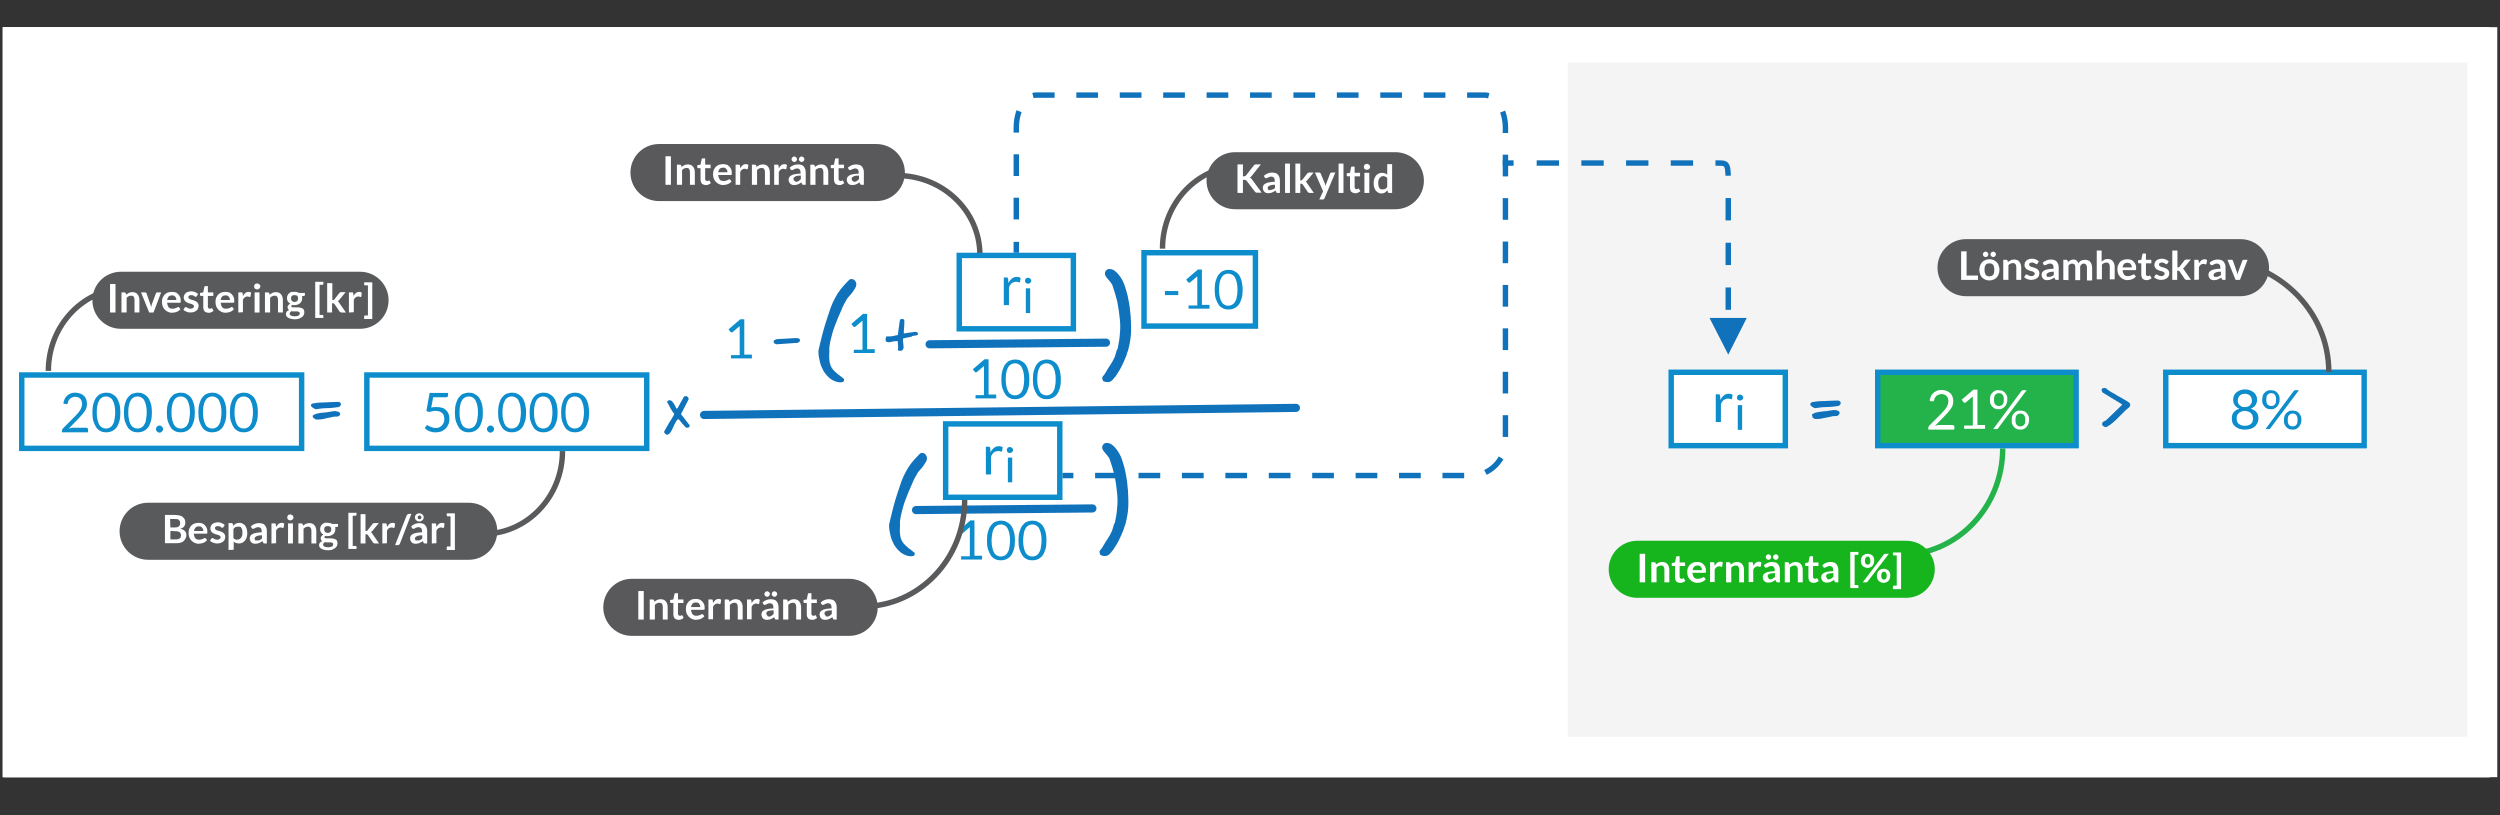 <?xml version="1.0" encoding="utf-8"?>
<!-- Generator: Adobe Illustrator 19.2.1, SVG Export Plug-In . SVG Version: 6.00 Build 0)  -->
<svg version="1.1" id="Lager_1" xmlns="http://www.w3.org/2000/svg" xmlns:xlink="http://www.w3.org/1999/xlink" x="0px" y="0px"
	 viewBox="0 0 920 300" style="enable-background:new 0 0 920 300;" xml:space="preserve">
<rect x="0" y="0" width="920" height="300" fill="#333333" stroke="none"/>
<style type="text/css">
	.st0{fill:#FFFFFF;}
	.st1{clip-path:url(#SVGID_4_);}
	.st2{fill:#F4F4F4;}
	.st3{clip-path:url(#SVGID_6_);}
	.st4{fill:#1072BA;}
	.st5{fill:none;stroke:#595A5C;stroke-width:2;stroke-miterlimit:10;}
	.st6{fill:#595A5C;}
	.st7{fill:none;}
	.st8{fill:none;stroke:#24B34B;stroke-width:2;stroke-miterlimit:10;}
	.st9{fill:#16B51E;}
	.st10{fill:none;stroke:#1072BA;stroke-width:3;stroke-linecap:round;stroke-miterlimit:10;}
	.st11{fill:#59595C;}
	.st12{fill:#FFFFFF;stroke:#0D8DCC;stroke-width:2;stroke-miterlimit:10;}
	.st13{fill:#0D8DCC;}
	.st14{fill:#24B34B;stroke:#0D8DCC;stroke-width:2;stroke-miterlimit:10;}
	.st15{fill:none;stroke:#1072BA;stroke-width:2;stroke-miterlimit:10;}
	.st16{fill:none;stroke:#1072BA;stroke-width:2;stroke-miterlimit:10;stroke-dasharray:7.989,7.989;}
	.st17{fill:none;stroke:#1072BA;stroke-width:2;stroke-miterlimit:10;stroke-dasharray:8.223,8.223;}
</style>
<g>
	<g>
		<g>
			<rect id="SVGID_1_" x="1" y="10" class="st0" width="918" height="276"/>
		</g>
		<g>
			<defs>
				<rect id="SVGID_2_" x="1" y="10" width="918" height="276"/>
			</defs>
			<clipPath id="SVGID_4_">
				<use xlink:href="#SVGID_2_"  style="overflow:visible;"/>
			</clipPath>
			<g class="st1">
				<rect x="1.4" y="10.2" class="st0" width="915" height="279.4"/>
				<rect x="1" y="10" class="st0" width="915" height="280"/>
			</g>
		</g>
	</g>
	<g>
		<g>
			<rect id="SVGID_3_" x="577" y="23" class="st2" width="331" height="248"/>
		</g>
		<g>
			<defs>
				<rect id="SVGID_5_" x="577" y="23" width="331" height="248"/>
			</defs>
			<clipPath id="SVGID_6_">
				<use xlink:href="#SVGID_5_"  style="overflow:visible;"/>
			</clipPath>
			<g class="st3">
				<rect x="577.3" y="23.7" class="st2" width="329.8" height="250.4"/>
				<rect x="577" y="24" class="st2" width="330" height="250"/>
			</g>
		</g>
	</g>
	<g>
		<path class="st4" d="M114.4,149.3c0-0.4,0.2-0.6,0.4-0.7c0.2-0.1,0.5-0.2,0.8-0.2c0.4-0.1,0.9-0.1,1.4-0.2c0.5,0,1-0.1,1.7-0.1
			s1.4,0,2.4-0.1c0.9,0,2.1-0.1,3.4-0.1h0.1c0.1,0,0.2,0,0.3,0.1c0.1,0.1,0.2,0.1,0.3,0.2c0.1,0.1,0.2,0.2,0.2,0.3
			c0.1,0.1,0.1,0.2,0.1,0.2c0,0.2-0.2,0.5-0.3,0.7c-0.2,0.2-0.4,0.3-0.6,0.4c-1.4,0.2-2.9,0.4-4.2,0.4c-1.4,0-2.8,0.2-4.2,0.4
			c-0.1,0-0.3-0.1-0.5-0.2c-0.2-0.1-0.4-0.2-0.5-0.3c-0.2-0.1-0.3-0.2-0.4-0.4C114.5,149.6,114.4,149.4,114.4,149.3z M115.1,152.9
			c0.5-0.3,1-0.6,1.6-0.7c0.6-0.1,1.1-0.3,1.8-0.3c0.6-0.1,1.2-0.1,1.9-0.2c0.6-0.1,1.2-0.2,1.8-0.3c0.4-0.1,0.8-0.1,1-0.1
			s0.5,0,0.8,0.1c0.2,0,0.5,0.1,0.8,0.3s0.4,0.4,0.4,0.7c0,0.1-0.1,0.2-0.2,0.4s-0.2,0.3-0.3,0.3c0,0-0.1,0.1-0.3,0.1
			c-0.2,0.1-0.3,0.1-0.4,0.1c-0.6,0-1.2,0-1.9,0.2c-0.6,0.1-1.3,0.3-1.9,0.4c-0.6,0.2-1.3,0.3-1.9,0.4c-0.6,0.1-1.3,0.1-1.9,0.1
			c-0.3-0.1-0.6-0.2-0.9-0.5C115.1,153.6,115,153.3,115.1,152.9z"/>
	</g>
	<g>
		<path class="st4" d="M773.6,155.8c0-0.1,0.1-0.3,0.2-0.4c0.1-0.1,0.2-0.2,0.4-0.3c0.1-0.1,0.3-0.2,0.4-0.2
			c0.1-0.1,0.3-0.1,0.4-0.2l5.7-5.5c0.1-0.1,0.2-0.2,0.2-0.3v-0.1l-7.2-4.4c0,0-0.1-0.1-0.1-0.2c-0.1-0.1-0.1-0.2-0.1-0.3
			s-0.1-0.2-0.1-0.4c0-0.1-0.1-0.2,0-0.2c0-0.1,0.1-0.2,0.2-0.3c0.1-0.1,0.3-0.1,0.5-0.2c0.2,0,0.3-0.1,0.5,0s0.3,0,0.3,0
			c0.7,0.6,1.3,1.1,2.1,1.5s1.5,0.9,2.2,1.3c0.7,0.4,1.5,0.8,2.3,1.3c0.8,0.4,1.5,0.9,2.2,1.4c0.1,0.2,0.2,0.3,0.2,0.5s0,0.2,0,0.4
			c-0.1,0.4-0.3,0.7-0.6,0.9s-0.6,0.5-0.9,0.7c-0.6,0.6-1.1,1.1-1.6,1.6s-1,1-1.5,1.5s-1,1-1.6,1.5s-1.2,1-1.9,1.4
			c0,0-0.2,0.1-0.4,0.2c-0.2,0.1-0.3,0.1-0.4,0.2c-0.2,0-0.3,0-0.5-0.1s-0.3-0.2-0.5-0.3s-0.3-0.3-0.4-0.4
			C773.6,156.2,773.6,156,773.6,155.8z"/>
	</g>
	<g>
		<path class="st5" d="M17.8,136.5c0-16.9,13.1-30.5,29.2-30.5"/>
		<path class="st6" d="M143,110.5c0,5.8-4.7,10.5-10.5,10.5h-88c-5.8,0-10.5-4.7-10.5-10.5l0,0c0-5.8,4.7-10.5,10.5-10.5h88
			C138.3,100,143,104.7,143,110.5L143,110.5z"/>
		<g>
			<rect x="34" y="104.2" class="st7" width="109" height="15.8"/>
			<path class="st0" d="M42.5,115h-2v-10.5h2V115z"/>
			<path class="st0" d="M44.7,115v-7.4h1.1c0.2,0,0.4,0.1,0.5,0.3l0.1,0.6c0.1-0.2,0.3-0.3,0.5-0.4s0.3-0.2,0.5-0.3
				c0.2-0.1,0.4-0.2,0.6-0.2s0.4-0.1,0.7-0.1c0.4,0,0.8,0.1,1.1,0.2s0.6,0.3,0.8,0.6c0.2,0.2,0.4,0.5,0.5,0.9
				c0.1,0.3,0.2,0.7,0.2,1.1v4.7h-1.8v-4.7c0-0.5-0.1-0.8-0.3-1.1s-0.5-0.4-0.9-0.4c-0.3,0-0.6,0.1-0.9,0.2
				c-0.3,0.1-0.5,0.3-0.8,0.6v5.4C46.6,115,44.7,115,44.7,115z"/>
			<path class="st0" d="M56.5,115h-1.6l-3-7.4h1.5c0.1,0,0.2,0,0.3,0.1s0.2,0.1,0.2,0.2l1.4,4c0.1,0.2,0.2,0.5,0.2,0.7
				c0.1,0.2,0.1,0.4,0.1,0.7c0-0.2,0.1-0.4,0.1-0.7c0.1-0.2,0.1-0.4,0.2-0.7l1.5-4c0-0.1,0.1-0.2,0.2-0.2c0.1-0.1,0.2-0.1,0.3-0.1
				h1.4L56.5,115z"/>
			<path class="st0" d="M63.3,107.4c0.5,0,0.9,0.1,1.3,0.2s0.7,0.4,1,0.7s0.5,0.6,0.7,1.1c0.2,0.4,0.2,0.9,0.2,1.4
				c0,0.1,0,0.2,0,0.3c0,0.1,0,0.2-0.1,0.2s-0.1,0.1-0.1,0.1c-0.1,0-0.1,0-0.2,0h-4.6c0.1,0.8,0.3,1.3,0.6,1.7s0.8,0.5,1.4,0.5
				c0.3,0,0.5,0,0.8-0.1c0.2-0.1,0.4-0.1,0.6-0.2s0.3-0.2,0.4-0.2c0.1-0.1,0.2-0.1,0.3-0.1c0.1,0,0.1,0,0.2,0s0.1,0.1,0.1,0.1
				l0.5,0.7c-0.2,0.2-0.4,0.4-0.7,0.6c-0.2,0.2-0.5,0.3-0.8,0.4s-0.5,0.2-0.8,0.2s-0.5,0.1-0.8,0.1c-0.5,0-1-0.1-1.4-0.3
				c-0.4-0.2-0.8-0.4-1.2-0.8s-0.6-0.8-0.8-1.2c-0.2-0.5-0.3-1.1-0.3-1.7c0-0.5,0.1-1,0.2-1.4c0.2-0.4,0.4-0.8,0.7-1.2
				c0.3-0.3,0.7-0.6,1.1-0.8C62.2,107.5,62.7,107.4,63.3,107.4z M63.3,108.7c-0.5,0-0.9,0.1-1.2,0.4s-0.5,0.7-0.6,1.3h3.4
				c0-0.2,0-0.5-0.1-0.7s-0.2-0.4-0.3-0.5s-0.3-0.3-0.5-0.4S63.6,108.7,63.3,108.7z"/>
			<path class="st0" d="M72.4,109c0,0.1-0.1,0.1-0.2,0.2c-0.1,0-0.1,0-0.2,0s-0.2,0-0.3-0.1c-0.1,0-0.2-0.1-0.3-0.2
				c-0.1-0.1-0.3-0.1-0.4-0.2c-0.2,0-0.4-0.1-0.6-0.1c-0.4,0-0.6,0.1-0.8,0.2s-0.3,0.3-0.3,0.6c0,0.2,0.1,0.3,0.2,0.4
				s0.2,0.2,0.4,0.3c0.2,0.1,0.4,0.2,0.6,0.2c0.2,0.1,0.4,0.1,0.7,0.2c0.2,0.1,0.4,0.2,0.7,0.3s0.4,0.2,0.6,0.4
				c0.2,0.2,0.3,0.3,0.4,0.5s0.2,0.5,0.2,0.8c0,0.4-0.1,0.7-0.2,1s-0.3,0.6-0.6,0.8c-0.3,0.2-0.6,0.4-0.9,0.5
				c-0.4,0.1-0.8,0.2-1.3,0.2c-0.3,0-0.5,0-0.8-0.1c-0.2,0-0.5-0.1-0.7-0.2s-0.4-0.2-0.6-0.3s-0.4-0.2-0.5-0.4l0.4-0.7
				c0.1-0.1,0.1-0.1,0.2-0.2c0.1,0,0.2-0.1,0.3-0.1c0.1,0,0.2,0,0.3,0.1c0.1,0.1,0.2,0.1,0.3,0.2c0.1,0.1,0.3,0.1,0.5,0.2
				s0.4,0.1,0.7,0.1c0.2,0,0.4,0,0.5-0.1c0.2-0.1,0.3-0.1,0.4-0.2s0.2-0.2,0.2-0.3s0.1-0.2,0.1-0.3c0-0.2-0.1-0.3-0.2-0.4
				s-0.2-0.2-0.4-0.3s-0.4-0.2-0.6-0.2c-0.2-0.1-0.4-0.1-0.7-0.2c-0.2-0.1-0.5-0.2-0.7-0.3s-0.4-0.2-0.6-0.4
				c-0.2-0.2-0.3-0.4-0.4-0.6s-0.2-0.5-0.2-0.8s0.1-0.6,0.2-0.9s0.3-0.5,0.5-0.7s0.5-0.4,0.9-0.5s0.8-0.2,1.2-0.2
				c0.5,0,1,0.1,1.4,0.3c0.4,0.2,0.8,0.4,1.1,0.7L72.4,109z"/>
			<path class="st0" d="M76.8,115.1c-0.6,0-1.1-0.2-1.5-0.5c-0.3-0.4-0.5-0.9-0.5-1.5v-4.2H74c-0.1,0-0.2,0-0.3-0.1
				c-0.1-0.1-0.1-0.2-0.1-0.3v-0.7l1.2-0.2l0.4-2c0-0.1,0.1-0.2,0.1-0.2c0.1-0.1,0.2-0.1,0.3-0.1h0.9v2.3h2v1.3h-2v4
				c0,0.2,0.1,0.4,0.2,0.5s0.3,0.2,0.5,0.2c0.1,0,0.2,0,0.3,0c0.1,0,0.1-0.1,0.2-0.1s0.1-0.1,0.1-0.1h0.1c0.1,0,0.1,0,0.1,0l0.1,0.1
				l0.5,0.9c-0.3,0.2-0.6,0.4-0.9,0.5C77.5,115.1,77.1,115.1,76.8,115.1z"/>
			<path class="st0" d="M83,107.4c0.5,0,0.9,0.1,1.3,0.2s0.7,0.4,1,0.7s0.5,0.6,0.7,1.1c0.2,0.4,0.2,0.9,0.2,1.4c0,0.1,0,0.2,0,0.3
				c0,0.1,0,0.2-0.1,0.2s-0.1,0.1-0.1,0.1c-0.1,0-0.1,0-0.2,0h-4.6c0.1,0.8,0.3,1.3,0.6,1.7s0.8,0.5,1.4,0.5c0.3,0,0.5,0,0.8-0.1
				c0.2-0.1,0.4-0.1,0.6-0.2s0.3-0.2,0.4-0.2c0.1-0.1,0.2-0.1,0.3-0.1c0.1,0,0.1,0,0.2,0s0.1,0.1,0.1,0.1l0.5,0.7
				c-0.2,0.2-0.4,0.4-0.7,0.6c-0.2,0.2-0.5,0.3-0.8,0.4s-0.5,0.2-0.8,0.2s-0.5,0.1-0.8,0.1c-0.5,0-1-0.1-1.4-0.3
				c-0.4-0.2-0.8-0.4-1.2-0.8s-0.6-0.8-0.8-1.2c-0.2-0.5-0.3-1.1-0.3-1.7c0-0.5,0.1-1,0.2-1.4c0.2-0.4,0.4-0.8,0.7-1.2
				c0.3-0.3,0.7-0.6,1.1-0.8C82,107.5,82.5,107.4,83,107.4z M83,108.7c-0.5,0-0.9,0.1-1.2,0.4s-0.5,0.7-0.6,1.3h3.4
				c0-0.2,0-0.5-0.1-0.7s-0.2-0.4-0.3-0.5s-0.3-0.3-0.5-0.4S83.3,108.7,83,108.7z"/>
			<path class="st0" d="M87.7,115v-7.4h1.1c0.2,0,0.3,0,0.4,0.1s0.1,0.2,0.1,0.3l0.1,0.9c0.3-0.5,0.6-0.8,0.9-1.1
				c0.4-0.3,0.8-0.4,1.2-0.4c0.4,0,0.7,0.1,0.9,0.3l-0.2,1.3c0,0.1,0,0.1-0.1,0.2c0,0-0.1,0.1-0.2,0.1s-0.2,0-0.3-0.1
				c-0.1,0-0.3-0.1-0.5-0.1c-0.4,0-0.7,0.1-1,0.3s-0.5,0.5-0.7,0.9v4.6L87.7,115L87.7,115z"/>
			<path class="st0" d="M95.8,105.4c0,0.2,0,0.3-0.1,0.4s-0.1,0.3-0.3,0.4c-0.1,0.1-0.2,0.2-0.4,0.2c-0.1,0.1-0.3,0.1-0.4,0.1
				c-0.2,0-0.3,0-0.4-0.1s-0.3-0.1-0.4-0.2s-0.2-0.2-0.2-0.4s-0.1-0.3-0.1-0.4c0-0.2,0-0.3,0.1-0.4s0.1-0.3,0.2-0.4s0.2-0.2,0.4-0.2
				s0.3-0.1,0.4-0.1c0.2,0,0.3,0,0.4,0.1s0.3,0.1,0.4,0.2s0.2,0.2,0.3,0.4C95.8,105.1,95.8,105.2,95.8,105.4z M95.5,107.6v7.4h-1.8
				v-7.4H95.5z"/>
			<path class="st0" d="M97.5,115v-7.4h1.1c0.2,0,0.4,0.1,0.5,0.3l0.1,0.6c0.1-0.2,0.3-0.3,0.5-0.4s0.3-0.2,0.5-0.3
				c0.2-0.1,0.4-0.2,0.6-0.2s0.4-0.1,0.7-0.1c0.4,0,0.8,0.1,1.1,0.2c0.3,0.1,0.6,0.3,0.8,0.6c0.2,0.2,0.4,0.5,0.5,0.9
				c0.1,0.3,0.2,0.7,0.2,1.1v4.7h-1.8v-4.7c0-0.5-0.1-0.8-0.3-1.1s-0.5-0.4-0.9-0.4c-0.3,0-0.6,0.1-0.9,0.2s-0.5,0.3-0.8,0.6v5.4
				C99.4,115,97.5,115,97.5,115z"/>
			<path class="st0" d="M108.4,107.4c0.3,0,0.6,0,0.9,0.1s0.5,0.2,0.8,0.3h2.1v0.7c0,0.1,0,0.2-0.1,0.3c-0.1,0.1-0.2,0.1-0.3,0.1
				l-0.7,0.1c0,0.1,0.1,0.3,0.1,0.4s0,0.3,0,0.4c0,0.4-0.1,0.7-0.2,1s-0.4,0.6-0.6,0.8c-0.3,0.2-0.6,0.4-0.9,0.5s-0.7,0.2-1.2,0.2
				c-0.3,0-0.6,0-0.8-0.1c-0.2,0.1-0.3,0.3-0.3,0.5s0.1,0.3,0.2,0.3c0.1,0.1,0.3,0.1,0.5,0.1s0.5,0,0.8,0s0.6,0,0.9,0
				s0.6,0.1,0.9,0.1c0.3,0.1,0.5,0.2,0.8,0.3s0.4,0.3,0.5,0.5s0.2,0.5,0.2,0.9c0,0.3-0.1,0.6-0.2,1c-0.2,0.3-0.4,0.6-0.7,0.8
				c-0.3,0.2-0.7,0.4-1.1,0.6c-0.4,0.1-1,0.2-1.5,0.2c-0.6,0-1.1-0.1-1.5-0.2s-0.8-0.3-1-0.4c-0.3-0.2-0.5-0.4-0.6-0.6
				s-0.2-0.5-0.2-0.7c0-0.3,0.1-0.6,0.3-0.9s0.5-0.4,0.9-0.6c-0.2-0.1-0.3-0.2-0.4-0.4c-0.1-0.2-0.2-0.4-0.2-0.7
				c0-0.1,0-0.2,0.1-0.3c0-0.1,0.1-0.2,0.2-0.4c0.1-0.1,0.2-0.2,0.3-0.3s0.3-0.2,0.4-0.3c-0.4-0.2-0.7-0.5-0.9-0.8
				c-0.2-0.3-0.3-0.7-0.3-1.2c0-0.4,0.1-0.7,0.2-1s0.4-0.6,0.6-0.8s0.6-0.4,0.9-0.5C107.5,107.5,107.9,107.4,108.4,107.4z
				 M110.3,115.3c0-0.1,0-0.3-0.1-0.4s-0.2-0.2-0.4-0.2c-0.2-0.1-0.3-0.1-0.5-0.1s-0.4,0-0.6,0s-0.5,0-0.7,0s-0.5,0-0.7-0.1
				c-0.2,0.1-0.4,0.2-0.5,0.4c-0.1,0.2-0.2,0.3-0.2,0.5c0,0.1,0,0.3,0.1,0.4s0.2,0.2,0.3,0.3s0.3,0.1,0.6,0.2c0.2,0,0.5,0.1,0.8,0.1
				s0.6,0,0.9-0.1c0.2-0.1,0.4-0.1,0.6-0.2s0.3-0.2,0.3-0.3C110.3,115.6,110.3,115.5,110.3,115.3z M108.4,111.1c0.2,0,0.4,0,0.6-0.1
				s0.3-0.1,0.4-0.3c0.1-0.1,0.2-0.2,0.2-0.4s0.1-0.3,0.1-0.5c0-0.4-0.1-0.7-0.3-0.9c-0.2-0.2-0.5-0.3-1-0.3c-0.4,0-0.8,0.1-1,0.3
				c-0.2,0.2-0.3,0.5-0.3,0.9c0,0.2,0,0.3,0.1,0.5s0.1,0.3,0.2,0.4s0.2,0.2,0.4,0.3C108,111.1,108.1,111.1,108.4,111.1z"/>
			<path class="st0" d="M116,117.2v-13.5h3v0.7c0,0.1,0,0.2-0.1,0.3c-0.1,0.1-0.2,0.1-0.3,0.1h-1v11.1h1c0.1,0,0.3,0,0.3,0.1
				c0.1,0.1,0.1,0.2,0.1,0.3v0.7h-3V117.2z"/>
			<path class="st0" d="M122.3,104.2v6.2h0.3c0.1,0,0.2,0,0.3-0.1c0.1,0,0.1-0.1,0.2-0.2l1.8-2.3c0.1-0.1,0.2-0.2,0.3-0.2
				s0.2-0.1,0.4-0.1h1.6l-2.3,2.8c-0.1,0.1-0.2,0.2-0.3,0.3s-0.2,0.2-0.3,0.2c0.1,0.1,0.2,0.2,0.3,0.3s0.2,0.2,0.2,0.3l2.5,3.6h-1.6
				c-0.1,0-0.3,0-0.4-0.1c-0.1,0-0.2-0.1-0.3-0.2l-1.9-2.8c-0.1-0.1-0.1-0.2-0.2-0.2s-0.2-0.1-0.3-0.1h-0.4v3.4h-1.8v-10.8
				L122.3,104.2L122.3,104.2z"/>
			<path class="st0" d="M128.4,115v-7.4h1.1c0.2,0,0.3,0,0.4,0.1c0.1,0.1,0.1,0.2,0.1,0.3l0.1,0.9c0.3-0.5,0.6-0.8,0.9-1.1
				c0.4-0.3,0.8-0.4,1.2-0.4s0.7,0.1,0.9,0.3L133,109c0,0.1,0,0.1-0.1,0.2c0,0-0.1,0.1-0.2,0.1c-0.1,0-0.2,0-0.3-0.1
				c-0.1,0-0.3-0.1-0.5-0.1c-0.4,0-0.7,0.1-1,0.3s-0.5,0.5-0.7,0.9v4.6L128.4,115L128.4,115z"/>
			<path class="st0" d="M134,117.2v-0.7c0-0.1,0-0.2,0.1-0.3c0.1-0.1,0.2-0.1,0.3-0.1h1V105h-1c-0.1,0-0.3,0-0.3-0.1
				c-0.1-0.1-0.1-0.2-0.1-0.3v-0.7h3v13.5h-3V117.2z"/>
		</g>
	</g>
	<g>
		<path class="st5" d="M207,166c0,16.9-13.1,30.5-29.2,30.5"/>
		<path class="st6" d="M183,195.5c0,5.8-4.7,10.5-10.5,10.5h-118c-5.8,0-10.5-4.7-10.5-10.5l0,0c0-5.8,4.7-10.5,10.5-10.5h118
			C178.3,185,183,189.7,183,195.5L183,195.5z"/>
		<g>
			<rect x="44.9" y="189.2" class="st7" width="138.1" height="15.8"/>
			<path class="st0" d="M60.7,200v-10.5h3.6c0.7,0,1.3,0.1,1.8,0.2s0.9,0.3,1.2,0.6c0.3,0.2,0.5,0.5,0.7,0.9
				c0.1,0.3,0.2,0.7,0.2,1.2c0,0.2,0,0.5-0.1,0.7s-0.2,0.4-0.3,0.6s-0.3,0.4-0.6,0.5s-0.5,0.3-0.8,0.4c1.4,0.3,2.2,1.1,2.2,2.3
				c0,0.4-0.1,0.9-0.3,1.2c-0.2,0.4-0.4,0.7-0.7,1s-0.7,0.5-1.2,0.6c-0.5,0.2-1,0.2-1.6,0.2h-4.1V200z M62.7,194.1h1.6
				c0.7,0,1.2-0.1,1.5-0.4c0.3-0.2,0.5-0.6,0.5-1.2c0-0.5-0.2-0.9-0.5-1.2S65,191,64.3,191h-1.7L62.7,194.1L62.7,194.1z M62.7,195.4
				v3.1h2c0.4,0,0.7,0,0.9-0.1c0.2-0.1,0.4-0.2,0.6-0.3s0.3-0.3,0.3-0.5s0.1-0.4,0.1-0.6c0-0.2,0-0.4-0.1-0.6
				c-0.1-0.2-0.2-0.3-0.3-0.5c-0.2-0.1-0.4-0.2-0.6-0.3s-0.5-0.1-0.9-0.1L62.7,195.4L62.7,195.4z"/>
			<path class="st0" d="M73.1,192.4c0.5,0,0.9,0.1,1.3,0.2c0.4,0.2,0.7,0.4,1,0.7s0.5,0.6,0.7,1.1c0.2,0.4,0.2,0.9,0.2,1.4
				c0,0.1,0,0.2,0,0.3s0,0.2-0.1,0.2s-0.1,0.1-0.1,0.1s-0.1,0-0.2,0h-4.6c0.1,0.8,0.3,1.3,0.6,1.7s0.8,0.5,1.4,0.5
				c0.3,0,0.5,0,0.8-0.1c0.2-0.1,0.4-0.1,0.6-0.2c0.2-0.1,0.3-0.2,0.4-0.2s0.2-0.1,0.3-0.1c0.1,0,0.1,0,0.2,0s0.1,0.1,0.1,0.1
				l0.5,0.7c-0.2,0.2-0.4,0.4-0.7,0.6c-0.2,0.2-0.5,0.3-0.8,0.4c-0.3,0.1-0.5,0.2-0.8,0.2s-0.5,0.1-0.8,0.1c-0.5,0-1-0.1-1.4-0.3
				s-0.8-0.4-1.2-0.8s-0.6-0.8-0.8-1.2c-0.2-0.5-0.3-1.1-0.3-1.7c0-0.5,0.1-1,0.2-1.4c0.2-0.4,0.4-0.8,0.7-1.2
				c0.3-0.3,0.7-0.6,1.1-0.8C72.1,192.5,72.6,192.4,73.1,192.4z M73.2,193.7c-0.5,0-0.9,0.1-1.2,0.4s-0.5,0.7-0.6,1.3h3.4
				c0-0.2,0-0.5-0.1-0.7s-0.2-0.4-0.3-0.5s-0.3-0.3-0.5-0.4S73.4,193.7,73.2,193.7z"/>
			<path class="st0" d="M82.2,194c0,0.1-0.1,0.1-0.2,0.2c-0.1,0-0.1,0-0.2,0s-0.2,0-0.3-0.1c-0.1,0-0.2-0.1-0.3-0.2
				c-0.1-0.1-0.3-0.1-0.4-0.2c-0.2,0-0.4-0.1-0.6-0.1c-0.4,0-0.6,0.1-0.8,0.2s-0.3,0.3-0.3,0.6c0,0.2,0.1,0.3,0.2,0.4
				c0.1,0.1,0.2,0.2,0.4,0.3c0.2,0.1,0.4,0.2,0.6,0.2c0.2,0.1,0.4,0.1,0.7,0.2c0.2,0.1,0.4,0.2,0.7,0.3s0.4,0.2,0.6,0.4
				s0.3,0.3,0.4,0.5s0.2,0.5,0.2,0.8c0,0.4-0.1,0.7-0.2,1s-0.3,0.6-0.6,0.8c-0.3,0.2-0.6,0.4-0.9,0.5s-0.8,0.2-1.3,0.2
				c-0.3,0-0.5,0-0.8-0.1s-0.5-0.1-0.7-0.2c-0.2-0.1-0.4-0.2-0.6-0.3s-0.4-0.2-0.5-0.4l0.4-0.7c0.1-0.1,0.1-0.1,0.2-0.2
				c0.1,0,0.2-0.1,0.3-0.1c0.1,0,0.2,0,0.3,0.1c0.1,0.1,0.2,0.1,0.3,0.2c0.1,0.1,0.3,0.1,0.5,0.2s0.4,0.1,0.7,0.1
				c0.2,0,0.4,0,0.5-0.1c0.2-0.1,0.3-0.1,0.4-0.2c0.1-0.1,0.2-0.2,0.2-0.3s0.1-0.2,0.1-0.3c0-0.2-0.1-0.3-0.2-0.4
				c-0.1-0.1-0.2-0.2-0.4-0.3s-0.4-0.2-0.6-0.2c-0.2-0.1-0.4-0.1-0.7-0.2s-0.5-0.2-0.7-0.3s-0.4-0.2-0.6-0.4s-0.3-0.4-0.4-0.6
				c-0.1-0.2-0.2-0.5-0.2-0.8s0.1-0.6,0.2-0.9c0.1-0.3,0.3-0.5,0.5-0.7s0.5-0.4,0.9-0.5s0.8-0.2,1.2-0.2c0.5,0,1,0.1,1.4,0.3
				s0.8,0.4,1.1,0.7L82.2,194z"/>
			<path class="st0" d="M84.1,202.4v-9.9h1.1c0.1,0,0.2,0,0.3,0.1c0.1,0.1,0.1,0.1,0.2,0.2l0.1,0.7c0.3-0.3,0.6-0.6,1-0.8
				s0.8-0.3,1.4-0.3c0.4,0,0.8,0.1,1.1,0.3c0.3,0.2,0.6,0.4,0.9,0.7c0.2,0.3,0.4,0.7,0.6,1.2c0.1,0.5,0.2,1,0.2,1.6
				s-0.1,1.1-0.2,1.5c-0.2,0.5-0.4,0.9-0.6,1.2c-0.3,0.3-0.6,0.6-1,0.8s-0.8,0.3-1.3,0.3c-0.4,0-0.8-0.1-1.1-0.2
				c-0.3-0.1-0.6-0.3-0.8-0.5v3L84.1,202.4L84.1,202.4z M87.6,193.8c-0.4,0-0.7,0.1-1,0.2c-0.3,0.2-0.5,0.4-0.7,0.7v3.3
				c0.2,0.3,0.4,0.4,0.7,0.5c0.2,0.1,0.5,0.1,0.8,0.1s0.5-0.1,0.7-0.2c0.2-0.1,0.4-0.3,0.6-0.5s0.3-0.5,0.4-0.8s0.1-0.7,0.1-1.1
				c0-0.4,0-0.8-0.1-1.1s-0.2-0.5-0.3-0.7c-0.1-0.2-0.3-0.3-0.5-0.4C88.1,193.9,87.9,193.8,87.6,193.8z"/>
			<path class="st0" d="M98.2,200h-0.8c-0.2,0-0.3,0-0.4-0.1s-0.2-0.2-0.2-0.3l-0.2-0.5c-0.2,0.2-0.4,0.3-0.6,0.4
				c-0.2,0.1-0.4,0.2-0.6,0.3S95,200,94.8,200s-0.5,0.1-0.7,0.1c-0.3,0-0.6,0-0.9-0.1s-0.5-0.2-0.7-0.4s-0.3-0.4-0.4-0.6
				c-0.1-0.3-0.2-0.5-0.2-0.9c0-0.3,0.1-0.6,0.2-0.8c0.1-0.3,0.4-0.5,0.7-0.7c0.3-0.2,0.8-0.4,1.4-0.5s1.3-0.2,2.1-0.2v-0.4
				c0-0.5-0.1-0.9-0.3-1.1c-0.2-0.2-0.5-0.4-0.9-0.4c-0.3,0-0.5,0-0.7,0.1s-0.4,0.1-0.5,0.2s-0.3,0.2-0.4,0.2
				c-0.1,0.1-0.3,0.1-0.4,0.1s-0.2,0-0.3-0.1c-0.1-0.1-0.2-0.1-0.2-0.2l-0.3-0.6c0.9-0.8,1.9-1.2,3.1-1.2c0.4,0,0.8,0.1,1.2,0.2
				s0.6,0.3,0.9,0.6c0.2,0.3,0.4,0.6,0.5,0.9s0.2,0.7,0.2,1.2C98.2,195.4,98.2,200,98.2,200z M94.7,198.9c0.2,0,0.4,0,0.5,0
				c0.2,0,0.3-0.1,0.4-0.2c0.1-0.1,0.3-0.1,0.4-0.2s0.3-0.2,0.4-0.3V197c-0.5,0-1,0-1.3,0.1s-0.6,0.1-0.8,0.3s-0.4,0.2-0.5,0.4
				c-0.1,0.1-0.1,0.3-0.1,0.4c0,0.3,0.1,0.5,0.3,0.7C94.2,198.8,94.4,198.9,94.7,198.9z"/>
			<path class="st0" d="M99.9,200v-7.4h1.1c0.2,0,0.3,0,0.4,0.1s0.1,0.2,0.1,0.3l0.1,0.9c0.3-0.5,0.6-0.8,0.9-1.1
				c0.4-0.3,0.8-0.4,1.2-0.4c0.4,0,0.7,0.1,0.9,0.3l-0.2,1.3c0,0.1,0,0.1-0.1,0.2c0,0-0.1,0.1-0.2,0.1s-0.2,0-0.3-0.1
				s-0.3-0.1-0.5-0.1c-0.4,0-0.7,0.1-1,0.3s-0.5,0.5-0.7,0.9v4.6L99.9,200L99.9,200z"/>
			<path class="st0" d="M108,190.4c0,0.2,0,0.3-0.1,0.4c-0.1,0.1-0.1,0.3-0.3,0.4c-0.1,0.1-0.2,0.2-0.4,0.2
				c-0.1,0.1-0.3,0.1-0.4,0.1c-0.2,0-0.3,0-0.4-0.1s-0.3-0.1-0.4-0.2s-0.2-0.2-0.2-0.4s-0.1-0.3-0.1-0.4c0-0.2,0-0.3,0.1-0.4
				s0.1-0.3,0.2-0.4c0.1-0.1,0.2-0.2,0.4-0.2s0.3-0.1,0.4-0.1c0.2,0,0.3,0,0.4,0.1s0.3,0.1,0.4,0.2c0.1,0.1,0.2,0.2,0.3,0.4
				C108,190.1,108,190.2,108,190.4z M107.8,192.6v7.4H106v-7.4H107.8z"/>
			<path class="st0" d="M109.8,200v-7.4h1.1c0.2,0,0.4,0.1,0.5,0.3l0.1,0.6c0.1-0.2,0.3-0.3,0.5-0.4c0.2-0.1,0.3-0.2,0.5-0.3
				s0.4-0.2,0.6-0.2s0.4-0.1,0.7-0.1c0.4,0,0.8,0.1,1.1,0.2c0.3,0.1,0.6,0.3,0.8,0.6c0.2,0.2,0.4,0.5,0.5,0.9
				c0.1,0.3,0.2,0.7,0.2,1.1v4.7h-1.8v-4.7c0-0.5-0.1-0.8-0.3-1.1c-0.2-0.2-0.5-0.4-0.9-0.4c-0.3,0-0.6,0.1-0.9,0.2
				c-0.3,0.1-0.5,0.3-0.8,0.6v5.4L109.8,200L109.8,200z"/>
			<path class="st0" d="M120.6,192.4c0.3,0,0.6,0,0.9,0.1s0.5,0.2,0.8,0.3h2.1v0.7c0,0.1,0,0.2-0.1,0.3s-0.2,0.1-0.3,0.1l-0.7,0.1
				c0,0.1,0.1,0.3,0.1,0.4s0,0.3,0,0.4c0,0.4-0.1,0.7-0.2,1s-0.4,0.6-0.6,0.8c-0.3,0.2-0.6,0.4-0.9,0.5s-0.7,0.2-1.2,0.2
				c-0.3,0-0.6,0-0.8-0.1c-0.2,0.1-0.3,0.3-0.3,0.5s0.1,0.3,0.2,0.3c0.1,0.1,0.3,0.1,0.5,0.1s0.5,0,0.8,0s0.6,0,0.9,0
				s0.6,0.1,0.9,0.1c0.3,0.1,0.5,0.2,0.8,0.3s0.4,0.3,0.5,0.5s0.2,0.5,0.2,0.9c0,0.3-0.1,0.6-0.2,1c-0.2,0.3-0.4,0.6-0.7,0.8
				c-0.3,0.2-0.7,0.4-1.1,0.6c-0.4,0.1-1,0.2-1.5,0.2c-0.6,0-1.1-0.1-1.5-0.2c-0.4-0.1-0.8-0.3-1-0.4c-0.3-0.2-0.5-0.4-0.6-0.6
				c-0.1-0.2-0.2-0.5-0.2-0.7c0-0.3,0.1-0.6,0.3-0.9c0.2-0.2,0.5-0.4,0.9-0.6c-0.2-0.1-0.3-0.2-0.4-0.4s-0.2-0.4-0.2-0.7
				c0-0.1,0-0.2,0.1-0.3c0-0.1,0.1-0.2,0.2-0.4c0.1-0.1,0.2-0.2,0.3-0.3c0.1-0.1,0.3-0.2,0.4-0.3c-0.4-0.2-0.7-0.5-0.9-0.8
				c-0.2-0.3-0.3-0.7-0.3-1.2c0-0.4,0.1-0.7,0.2-1s0.4-0.6,0.6-0.8s0.6-0.4,0.9-0.5S120.2,192.4,120.6,192.4z M122.6,200.3
				c0-0.1,0-0.3-0.1-0.4c-0.1-0.1-0.2-0.2-0.4-0.2c-0.2-0.1-0.3-0.1-0.5-0.1s-0.4,0-0.6,0s-0.5,0-0.7,0s-0.5,0-0.7-0.1
				c-0.2,0.1-0.4,0.2-0.5,0.4s-0.2,0.3-0.2,0.5c0,0.1,0,0.3,0.1,0.4s0.2,0.2,0.3,0.3s0.3,0.1,0.6,0.2c0.2,0,0.5,0.1,0.8,0.1
				s0.6,0,0.9-0.1c0.2-0.1,0.4-0.1,0.6-0.2s0.3-0.2,0.3-0.3C122.5,200.6,122.6,200.5,122.6,200.3z M120.6,196.1c0.2,0,0.4,0,0.6-0.1
				s0.3-0.1,0.4-0.3c0.1-0.1,0.2-0.2,0.2-0.4c0.1-0.1,0.1-0.3,0.1-0.5c0-0.4-0.1-0.7-0.3-0.9c-0.2-0.2-0.5-0.3-1-0.3
				c-0.4,0-0.8,0.1-1,0.3s-0.3,0.5-0.3,0.9c0,0.2,0,0.3,0.1,0.5s0.1,0.3,0.2,0.4c0.1,0.1,0.2,0.2,0.4,0.3S120.4,196.1,120.6,196.1z"
				/>
			<path class="st0" d="M128.2,202.2v-13.5h3v0.7c0,0.1,0,0.2-0.1,0.3s-0.2,0.1-0.3,0.1h-1v11.1h1c0.1,0,0.3,0,0.3,0.1
				c0.1,0.1,0.1,0.2,0.1,0.3v0.7h-3V202.2z"/>
			<path class="st0" d="M134.5,189.2v6.2h0.3c0.1,0,0.2,0,0.3-0.1c0.1,0,0.1-0.1,0.2-0.2l1.8-2.3c0.1-0.1,0.2-0.2,0.3-0.2
				c0.1-0.1,0.2-0.1,0.4-0.1h1.6l-2.3,2.8c-0.1,0.1-0.2,0.2-0.3,0.3s-0.2,0.2-0.3,0.2c0.1,0.1,0.2,0.2,0.3,0.3s0.2,0.2,0.2,0.3
				l2.5,3.6H138c-0.1,0-0.3,0-0.4-0.1c-0.1,0-0.2-0.1-0.3-0.2l-1.9-2.8c-0.1-0.1-0.1-0.2-0.2-0.2c-0.1,0-0.2-0.1-0.3-0.1h-0.4v3.4
				h-1.8v-10.8L134.5,189.2L134.5,189.2z"/>
			<path class="st0" d="M140.7,200v-7.4h1.1c0.2,0,0.3,0,0.4,0.1c0.1,0.1,0.1,0.2,0.1,0.3l0.1,0.9c0.3-0.5,0.6-0.8,0.9-1.1
				c0.4-0.3,0.8-0.4,1.2-0.4s0.7,0.1,0.9,0.3l-0.2,1.3c0,0.1,0,0.1-0.1,0.2c0,0-0.1,0.1-0.2,0.1c-0.1,0-0.2,0-0.3-0.1
				s-0.3-0.1-0.5-0.1c-0.4,0-0.7,0.1-1,0.3s-0.5,0.5-0.7,0.9v4.6L140.7,200L140.7,200z"/>
			<path class="st0" d="M147.2,200c0,0.1-0.1,0.2-0.2,0.3s-0.1,0.2-0.2,0.2c-0.1,0.1-0.2,0.1-0.3,0.1s-0.2,0-0.3,0h-0.8l4.2-10.8
				c0.1-0.2,0.2-0.4,0.4-0.5s0.3-0.2,0.6-0.2h0.8L147.2,200z"/>
			<path class="st0" d="M157.2,200h-0.8c-0.2,0-0.3,0-0.4-0.1s-0.2-0.2-0.2-0.3l-0.2-0.5c-0.2,0.2-0.4,0.3-0.6,0.4
				c-0.2,0.1-0.4,0.2-0.6,0.3s-0.4,0.2-0.6,0.2c-0.2,0-0.5,0.1-0.7,0.1c-0.3,0-0.6,0-0.9-0.1c-0.3-0.1-0.5-0.2-0.7-0.4
				s-0.3-0.4-0.4-0.6c-0.1-0.3-0.2-0.5-0.2-0.9c0-0.3,0.1-0.6,0.2-0.8c0.1-0.3,0.4-0.5,0.7-0.7s0.8-0.4,1.4-0.5
				c0.6-0.1,1.3-0.2,2.1-0.2v-0.4c0-0.5-0.1-0.9-0.3-1.1c-0.2-0.2-0.5-0.4-0.9-0.4c-0.3,0-0.5,0-0.7,0.1s-0.4,0.1-0.5,0.2
				s-0.3,0.2-0.4,0.2c-0.1,0.1-0.3,0.1-0.4,0.1c-0.1,0-0.2,0-0.3-0.1s-0.2-0.1-0.2-0.2l-0.3-0.6c0.9-0.8,1.9-1.2,3.1-1.2
				c0.4,0,0.8,0.1,1.2,0.2s0.6,0.3,0.9,0.6c0.2,0.3,0.4,0.6,0.5,0.9s0.2,0.7,0.2,1.2L157.2,200L157.2,200z M153.7,198.9
				c0.2,0,0.4,0,0.5,0c0.2,0,0.3-0.1,0.4-0.2c0.1-0.1,0.3-0.1,0.4-0.2s0.3-0.2,0.4-0.3V197c-0.5,0-1,0-1.3,0.1s-0.6,0.1-0.8,0.3
				s-0.4,0.2-0.5,0.4c-0.1,0.1-0.1,0.3-0.1,0.4c0,0.3,0.1,0.5,0.3,0.7C153.2,198.8,153.4,198.9,153.7,198.9z M152.7,190.4
				c0-0.2,0-0.4,0.1-0.6c0.1-0.2,0.2-0.3,0.4-0.5s0.3-0.2,0.5-0.3s0.4-0.1,0.6-0.1c0.2,0,0.4,0,0.6,0.1s0.4,0.2,0.5,0.3
				s0.3,0.3,0.4,0.5c0.1,0.2,0.1,0.4,0.1,0.6c0,0.2,0,0.4-0.1,0.6c-0.1,0.2-0.2,0.3-0.4,0.5c-0.2,0.1-0.3,0.2-0.5,0.3
				s-0.4,0.1-0.6,0.1c-0.2,0-0.4,0-0.6-0.1s-0.4-0.2-0.5-0.3s-0.3-0.3-0.4-0.5C152.8,190.8,152.7,190.6,152.7,190.4z M153.7,190.4
				c0,0.2,0.1,0.3,0.2,0.5c0.1,0.1,0.3,0.2,0.5,0.2s0.3-0.1,0.5-0.2c0.1-0.1,0.2-0.3,0.2-0.5s-0.1-0.4-0.2-0.5
				c-0.1-0.1-0.3-0.2-0.5-0.2s-0.4,0.1-0.5,0.2C153.8,190,153.7,190.2,153.7,190.4z"/>
			<path class="st0" d="M158.9,200v-7.4h1.1c0.2,0,0.3,0,0.4,0.1c0.1,0.1,0.1,0.2,0.1,0.3l0.1,0.9c0.3-0.5,0.6-0.8,0.9-1.1
				c0.4-0.3,0.8-0.4,1.2-0.4s0.7,0.1,0.9,0.3l-0.2,1.3c0,0.1,0,0.1-0.1,0.2c0,0-0.1,0.1-0.2,0.1c-0.1,0-0.2,0-0.3-0.1
				s-0.3-0.1-0.5-0.1c-0.4,0-0.7,0.1-1,0.3s-0.5,0.5-0.7,0.9v4.6L158.9,200L158.9,200z"/>
			<path class="st0" d="M164.4,202.2v-0.7c0-0.1,0-0.2,0.1-0.3s0.2-0.1,0.3-0.1h1V190h-1c-0.1,0-0.3,0-0.3-0.1
				c-0.1-0.1-0.1-0.2-0.1-0.3v-0.7h3v13.5h-3V202.2z"/>
		</g>
	</g>
	<g>
		
			<rect x="238.5" y="139.9" transform="matrix(0.194 -0.981 0.981 0.194 53.787 366.494)" class="st7" width="23" height="21.2"/>
		<path class="st4" d="M244.4,158.9c0-0.1,0.1-0.3,0.3-0.6s0.4-0.7,0.6-1.1c0.3-0.4,0.5-0.9,0.8-1.4s0.6-1,0.9-1.4
			c0.3-0.5,0.5-0.9,0.7-1.2c0.2-0.4,0.4-0.6,0.4-0.8v-0.1c0-0.1,0-0.1,0-0.1c-0.3-0.2-0.5-0.5-0.7-0.9s-0.5-0.7-0.7-1.1
			c-0.2-0.4-0.4-0.8-0.6-1.2c-0.2-0.4-0.4-0.7-0.6-1v-0.1c0.1-0.3,0.2-0.4,0.4-0.5s0.4-0.1,0.7-0.1c0.4,0.1,0.7,0.3,0.9,0.6
			c0.3,0.3,0.5,0.7,0.7,1c0.2,0.4,0.4,0.7,0.5,1s0.3,0.5,0.4,0.5h0.1c0-0.1,0.1-0.2,0.2-0.3c0.1-0.2,0.2-0.4,0.4-0.7
			s0.4-0.8,0.7-1.3s0.7-1.2,1.2-2.1c0.1-0.1,0.2-0.2,0.4-0.2s0.3,0,0.5,0s0.4,0.2,0.6,0.4c0.2,0.2,0.2,0.4,0.2,0.7v0.1l-2.8,5.4
			l3.2,4.1v0.3l0,0c-0.1,0.3-0.2,0.5-0.4,0.5c-0.2,0.1-0.4,0.1-0.7,0.1c-0.2,0-0.5-0.2-0.8-0.6c-0.3-0.3-0.6-0.7-0.9-1
			c-0.3-0.4-0.6-0.7-0.8-1s-0.4-0.5-0.6-0.5h-0.1c-0.3,0.2-0.5,0.4-0.7,0.8c-0.2,0.3-0.4,0.7-0.6,1.1c-0.2,0.4-0.4,0.8-0.6,1.3
			c-0.2,0.4-0.4,0.8-0.6,1.2c-0.2,0.4-0.5,0.7-0.7,0.9c-0.3,0.2-0.6,0.4-0.9,0.4c-0.2,0-0.4-0.2-0.6-0.4
			C244.5,159.4,244.4,159.1,244.4,158.9z"/>
	</g>
	<g>
		
			<rect x="650.3" y="135.2" transform="matrix(0.186 -0.983 0.983 0.186 392.144 786.282)" class="st7" width="40.6" height="42.6"/>
		<path class="st4" d="M666.2,148.8c0-0.4,0.2-0.6,0.4-0.7c0.2-0.1,0.5-0.2,0.8-0.2c0.5-0.1,0.9-0.1,1.4-0.2c0.5,0,1-0.1,1.7-0.1
			s1.5,0,2.4-0.1c0.9,0,2.1-0.1,3.5-0.1h0.1c0.1,0,0.2,0.1,0.3,0.1c0.1,0.1,0.2,0.1,0.3,0.2c0.1,0.1,0.2,0.2,0.2,0.3
			c0.1,0.1,0.1,0.2,0.1,0.3c0,0.2-0.2,0.5-0.3,0.7c-0.2,0.2-0.4,0.3-0.6,0.4c-1.5,0.2-2.9,0.4-4.3,0.4c-1.4,0-2.8,0.2-4.3,0.4
			c-0.1,0-0.3-0.1-0.5-0.2c-0.2-0.1-0.4-0.2-0.5-0.3c-0.2-0.1-0.3-0.2-0.4-0.4C666.2,149.2,666.2,149,666.2,148.8z M666.8,152.5
			c0.5-0.3,1-0.6,1.6-0.7c0.6-0.1,1.2-0.3,1.8-0.3c0.6-0.1,1.3-0.2,1.9-0.2c0.6-0.1,1.3-0.2,1.9-0.3c0.4-0.1,0.8-0.1,1-0.1
			s0.5,0,0.8,0.1c0.2,0,0.5,0.1,0.8,0.3s0.4,0.4,0.4,0.7c0,0.1-0.1,0.2-0.2,0.4c-0.1,0.2-0.2,0.3-0.3,0.4c0,0-0.2,0.1-0.3,0.2
			c-0.2,0.1-0.3,0.1-0.4,0.1c-0.6,0-1.3,0-1.9,0.2c-0.6,0.1-1.3,0.3-2,0.4s-1.3,0.3-2,0.4c-0.6,0.1-1.3,0.1-1.9,0.1
			c-0.3-0.1-0.6-0.2-0.9-0.5C666.9,153.2,666.8,152.9,666.8,152.5z"/>
	</g>
	<g>
		<path class="st8" d="M737,165c0,21.7-16.8,39.2-37.6,39.2"/>
		<path class="st9" d="M712,209.5c0,5.8-4.7,10.5-10.5,10.5h-99c-5.8,0-10.5-4.7-10.5-10.5l0,0c0-5.8,4.7-10.5,10.5-10.5h99
			C707.3,199,712,203.7,712,209.5L712,209.5z"/>
		<g>
			<path class="st0" d="M605.4,214.3h-2v-10.5h2V214.3z"/>
			<path class="st0" d="M607.7,214.3v-7.4h1.1c0.2,0,0.4,0.1,0.5,0.3l0.1,0.6c0.1-0.2,0.3-0.3,0.5-0.4s0.3-0.2,0.5-0.3
				c0.2-0.1,0.4-0.2,0.6-0.2c0.2,0,0.4-0.1,0.7-0.1c0.4,0,0.8,0.1,1.1,0.2c0.3,0.1,0.6,0.3,0.8,0.6c0.2,0.2,0.4,0.5,0.5,0.9
				c0.1,0.3,0.2,0.7,0.2,1.1v4.7h-1.8v-4.7c0-0.5-0.1-0.8-0.3-1.1s-0.5-0.4-0.9-0.4c-0.3,0-0.6,0.1-0.9,0.2
				c-0.3,0.1-0.5,0.3-0.8,0.6v5.4H607.7z"/>
			<path class="st0" d="M618.4,214.5c-0.6,0-1.1-0.2-1.5-0.5c-0.3-0.4-0.5-0.9-0.5-1.5v-4.2h-0.8c-0.1,0-0.2,0-0.3-0.1
				s-0.1-0.2-0.1-0.3v-0.7l1.2-0.2l0.4-2c0-0.1,0.1-0.2,0.1-0.2c0.1-0.1,0.2-0.1,0.3-0.1h0.9v2.3h2v1.3h-2v4c0,0.2,0.1,0.4,0.2,0.5
				c0.1,0.1,0.3,0.2,0.5,0.2c0.1,0,0.2,0,0.3,0c0.1,0,0.1-0.1,0.2-0.1s0.1-0.1,0.1-0.1c0,0,0.1,0,0.1,0c0.1,0,0.1,0,0.1,0
				c0,0,0.1,0.1,0.1,0.1l0.5,0.9c-0.3,0.2-0.6,0.4-0.9,0.5C619.1,214.4,618.7,214.5,618.4,214.5z"/>
			<path class="st0" d="M624.6,206.8c0.5,0,0.9,0.1,1.3,0.2c0.4,0.2,0.7,0.4,1,0.7c0.3,0.3,0.5,0.6,0.7,1.1c0.2,0.4,0.2,0.9,0.2,1.4
				c0,0.1,0,0.2,0,0.3c0,0.1,0,0.2-0.1,0.2s-0.1,0.1-0.1,0.1c-0.1,0-0.1,0-0.2,0h-4.6c0.1,0.8,0.3,1.3,0.6,1.7
				c0.4,0.4,0.8,0.5,1.4,0.5c0.3,0,0.5,0,0.8-0.1c0.2-0.1,0.4-0.1,0.6-0.2c0.2-0.1,0.3-0.2,0.4-0.2s0.2-0.1,0.3-0.1
				c0.1,0,0.1,0,0.2,0c0.1,0,0.1,0.1,0.1,0.1l0.5,0.7c-0.2,0.2-0.4,0.4-0.7,0.6c-0.2,0.2-0.5,0.3-0.8,0.4c-0.3,0.1-0.5,0.2-0.8,0.2
				c-0.3,0-0.5,0.1-0.8,0.1c-0.5,0-1-0.1-1.4-0.3c-0.4-0.2-0.8-0.4-1.2-0.8s-0.6-0.8-0.8-1.2c-0.2-0.5-0.3-1.1-0.3-1.7
				c0-0.5,0.1-1,0.2-1.4c0.2-0.4,0.4-0.8,0.7-1.2c0.3-0.3,0.7-0.6,1.1-0.8S624.1,206.8,624.6,206.8z M624.7,208.1
				c-0.5,0-0.9,0.1-1.2,0.4s-0.5,0.7-0.6,1.3h3.4c0-0.2,0-0.5-0.1-0.7c-0.1-0.2-0.2-0.4-0.3-0.5c-0.1-0.2-0.3-0.3-0.5-0.4
				C625.2,208.1,624.9,208.1,624.7,208.1z"/>
			<path class="st0" d="M629.3,214.3v-7.4h1.1c0.2,0,0.3,0,0.4,0.1c0.1,0.1,0.1,0.2,0.1,0.3l0.1,0.9c0.3-0.5,0.6-0.8,0.9-1.1
				c0.4-0.3,0.8-0.4,1.2-0.4c0.4,0,0.7,0.1,0.9,0.3l-0.2,1.3c0,0.1,0,0.1-0.1,0.2c0,0-0.1,0.1-0.2,0.1c-0.1,0-0.2,0-0.3-0.1
				c-0.1,0-0.3-0.1-0.5-0.1c-0.4,0-0.7,0.1-1,0.3c-0.3,0.2-0.5,0.5-0.7,0.9v4.6H629.3z"/>
			<path class="st0" d="M635.2,214.3v-7.4h1.1c0.2,0,0.4,0.1,0.5,0.3l0.1,0.6c0.1-0.2,0.3-0.3,0.5-0.4s0.3-0.2,0.5-0.3
				c0.2-0.1,0.4-0.2,0.6-0.2c0.2,0,0.4-0.1,0.7-0.1c0.4,0,0.8,0.1,1.1,0.2c0.3,0.1,0.6,0.3,0.8,0.6c0.2,0.2,0.4,0.5,0.5,0.9
				c0.1,0.3,0.2,0.7,0.2,1.1v4.7h-1.8v-4.7c0-0.5-0.1-0.8-0.3-1.1s-0.5-0.4-0.9-0.4c-0.3,0-0.6,0.1-0.9,0.2
				c-0.3,0.1-0.5,0.3-0.8,0.6v5.4H635.2z"/>
			<path class="st0" d="M643.5,214.3v-7.4h1.1c0.2,0,0.3,0,0.4,0.1c0.1,0.1,0.1,0.2,0.1,0.3l0.1,0.9c0.3-0.5,0.6-0.8,0.9-1.1
				c0.4-0.3,0.8-0.4,1.2-0.4c0.4,0,0.7,0.1,0.9,0.3l-0.2,1.3c0,0.1,0,0.1-0.1,0.2c0,0-0.1,0.1-0.2,0.1c-0.1,0-0.2,0-0.3-0.1
				c-0.1,0-0.3-0.1-0.5-0.1c-0.4,0-0.7,0.1-1,0.3c-0.3,0.2-0.5,0.5-0.7,0.9v4.6H643.5z"/>
			<path class="st0" d="M655,214.3h-0.8c-0.2,0-0.3,0-0.4-0.1s-0.2-0.2-0.2-0.3l-0.2-0.5c-0.2,0.2-0.4,0.3-0.6,0.4s-0.4,0.2-0.6,0.3
				s-0.4,0.2-0.6,0.2c-0.2,0-0.5,0.1-0.7,0.1c-0.3,0-0.6,0-0.9-0.1c-0.3-0.1-0.5-0.2-0.7-0.4c-0.2-0.2-0.3-0.4-0.4-0.6
				c-0.1-0.3-0.2-0.5-0.2-0.9c0-0.3,0.1-0.6,0.2-0.8c0.1-0.3,0.4-0.5,0.7-0.7c0.3-0.2,0.8-0.4,1.4-0.5c0.6-0.1,1.3-0.2,2.1-0.2v-0.4
				c0-0.5-0.1-0.9-0.3-1.1c-0.2-0.2-0.5-0.4-0.9-0.4c-0.3,0-0.5,0-0.7,0.1c-0.2,0.1-0.4,0.1-0.5,0.2c-0.1,0.1-0.3,0.2-0.4,0.2
				c-0.1,0.1-0.3,0.1-0.4,0.1c-0.1,0-0.2,0-0.3-0.1c-0.1-0.1-0.2-0.1-0.2-0.2l-0.3-0.6c0.9-0.8,1.9-1.2,3.1-1.2
				c0.4,0,0.8,0.1,1.2,0.2s0.6,0.3,0.9,0.6c0.2,0.3,0.4,0.6,0.5,0.9c0.1,0.4,0.2,0.7,0.2,1.2V214.3z M651.8,205c0,0.1,0,0.3-0.1,0.4
				c-0.1,0.1-0.1,0.2-0.2,0.3c-0.1,0.1-0.2,0.2-0.3,0.2c-0.1,0.1-0.3,0.1-0.4,0.1c-0.1,0-0.3,0-0.4-0.1c-0.1-0.1-0.2-0.1-0.3-0.2
				s-0.2-0.2-0.2-0.3c-0.1-0.1-0.1-0.2-0.1-0.4c0-0.1,0-0.3,0.1-0.4c0.1-0.1,0.1-0.2,0.2-0.3s0.2-0.2,0.3-0.2
				c0.1-0.1,0.2-0.1,0.4-0.1c0.1,0,0.3,0,0.4,0.1c0.1,0.1,0.2,0.1,0.3,0.2c0.1,0.1,0.2,0.2,0.2,0.3
				C651.8,204.7,651.8,204.8,651.8,205z M651.5,213.2c0.2,0,0.4,0,0.5-0.1c0.2,0,0.3-0.1,0.4-0.2c0.1-0.1,0.3-0.2,0.4-0.3
				c0.1-0.1,0.3-0.2,0.4-0.4v-1.3c-0.5,0-1,0.1-1.3,0.1s-0.6,0.1-0.8,0.2s-0.4,0.2-0.5,0.4c-0.1,0.1-0.1,0.3-0.1,0.4
				c0,0.3,0.1,0.5,0.3,0.7C651,213.2,651.2,213.2,651.5,213.2z M654.5,205c0,0.1,0,0.3-0.1,0.4c-0.1,0.1-0.1,0.2-0.2,0.3
				s-0.2,0.2-0.3,0.2c-0.1,0.1-0.3,0.1-0.4,0.1s-0.3,0-0.4-0.1c-0.1-0.1-0.2-0.1-0.3-0.2c-0.1-0.1-0.2-0.2-0.2-0.3
				c-0.1-0.1-0.1-0.2-0.1-0.4c0-0.1,0-0.3,0.1-0.4c0.1-0.1,0.1-0.2,0.2-0.3c0.1-0.1,0.2-0.2,0.3-0.2c0.1-0.1,0.2-0.1,0.4-0.1
				s0.3,0,0.4,0.1c0.1,0.1,0.2,0.1,0.3,0.2s0.2,0.2,0.2,0.3C654.5,204.7,654.5,204.8,654.5,205z"/>
			<path class="st0" d="M656.8,214.3v-7.4h1.1c0.2,0,0.4,0.1,0.5,0.3l0.1,0.6c0.1-0.2,0.3-0.3,0.5-0.4s0.3-0.2,0.5-0.3
				c0.2-0.1,0.4-0.2,0.6-0.2c0.2,0,0.4-0.1,0.7-0.1c0.4,0,0.8,0.1,1.1,0.2c0.3,0.1,0.6,0.3,0.8,0.6c0.2,0.2,0.4,0.5,0.5,0.9
				c0.1,0.3,0.2,0.7,0.2,1.1v4.7h-1.8v-4.7c0-0.5-0.1-0.8-0.3-1.1s-0.5-0.4-0.9-0.4c-0.3,0-0.6,0.1-0.9,0.2
				c-0.3,0.1-0.5,0.3-0.8,0.6v5.4H656.8z"/>
			<path class="st0" d="M667.5,214.5c-0.6,0-1.1-0.2-1.5-0.5c-0.3-0.4-0.5-0.9-0.5-1.5v-4.2h-0.8c-0.1,0-0.2,0-0.3-0.1
				s-0.1-0.2-0.1-0.3v-0.7l1.2-0.2l0.4-2c0-0.1,0.1-0.2,0.1-0.2c0.1-0.1,0.2-0.1,0.3-0.1h0.9v2.3h2v1.3h-2v4c0,0.2,0.1,0.4,0.2,0.5
				c0.1,0.1,0.3,0.2,0.5,0.2c0.1,0,0.2,0,0.3,0c0.1,0,0.1-0.1,0.2-0.1s0.1-0.1,0.1-0.1c0,0,0.1,0,0.1,0c0.1,0,0.1,0,0.1,0
				c0,0,0.1,0.1,0.1,0.1l0.5,0.9c-0.3,0.2-0.6,0.4-0.9,0.5C668.2,214.4,667.8,214.5,667.5,214.5z"/>
			<path class="st0" d="M676.5,214.3h-0.8c-0.2,0-0.3,0-0.4-0.1s-0.2-0.2-0.2-0.3l-0.2-0.5c-0.2,0.2-0.4,0.3-0.6,0.4
				s-0.4,0.2-0.6,0.3s-0.4,0.2-0.6,0.2c-0.2,0-0.5,0.1-0.7,0.1c-0.3,0-0.6,0-0.9-0.1c-0.3-0.1-0.5-0.2-0.7-0.4
				c-0.2-0.2-0.3-0.4-0.4-0.6c-0.1-0.3-0.2-0.5-0.2-0.9c0-0.3,0.1-0.6,0.2-0.8c0.1-0.3,0.4-0.5,0.7-0.7c0.3-0.2,0.8-0.4,1.4-0.5
				c0.6-0.1,1.3-0.2,2.1-0.2v-0.4c0-0.5-0.1-0.9-0.3-1.1c-0.2-0.2-0.5-0.4-0.9-0.4c-0.3,0-0.5,0-0.7,0.1c-0.2,0.1-0.4,0.1-0.5,0.2
				c-0.1,0.1-0.3,0.2-0.4,0.2c-0.1,0.1-0.3,0.1-0.4,0.1c-0.1,0-0.2,0-0.3-0.1c-0.1-0.1-0.2-0.1-0.2-0.2l-0.3-0.6
				c0.9-0.8,1.9-1.2,3.1-1.2c0.4,0,0.8,0.1,1.2,0.2s0.6,0.3,0.9,0.6c0.2,0.3,0.4,0.6,0.5,0.9c0.1,0.4,0.2,0.7,0.2,1.2V214.3z
				 M673,213.2c0.2,0,0.4,0,0.5-0.1c0.2,0,0.3-0.1,0.4-0.2c0.1-0.1,0.3-0.2,0.4-0.3c0.1-0.1,0.3-0.2,0.4-0.4v-1.3
				c-0.5,0-1,0.1-1.3,0.1s-0.6,0.1-0.8,0.2s-0.4,0.2-0.5,0.4c-0.1,0.1-0.1,0.3-0.1,0.4c0,0.3,0.1,0.5,0.3,0.7
				C672.4,213.2,672.7,213.2,673,213.2z"/>
			<path class="st0" d="M680.9,216.6v-13.5h3v0.7c0,0.1,0,0.2-0.1,0.3c-0.1,0.1-0.2,0.1-0.3,0.1h-1v11.1h1c0.1,0,0.3,0,0.3,0.1
				c0.1,0.1,0.1,0.2,0.1,0.3v0.7H680.9z"/>
			<path class="st0" d="M689.7,206.4c0,0.4-0.1,0.8-0.2,1.1c-0.1,0.3-0.3,0.6-0.5,0.8c-0.2,0.2-0.5,0.4-0.8,0.5
				c-0.3,0.1-0.6,0.2-0.9,0.2c-0.3,0-0.7-0.1-1-0.2c-0.3-0.1-0.5-0.3-0.8-0.5c-0.2-0.2-0.4-0.5-0.5-0.8c-0.1-0.3-0.2-0.7-0.2-1.1
				c0-0.4,0.1-0.8,0.2-1.1c0.1-0.3,0.3-0.6,0.5-0.8c0.2-0.2,0.5-0.4,0.8-0.5c0.3-0.1,0.6-0.2,1-0.2s0.7,0.1,1,0.2
				c0.3,0.1,0.6,0.3,0.8,0.5c0.2,0.2,0.4,0.5,0.5,0.8S689.7,206,689.7,206.4z M693.2,204.1c0.1-0.1,0.1-0.1,0.2-0.2
				c0.1-0.1,0.2-0.1,0.4-0.1h1.3l-7.8,10.2c-0.1,0.1-0.1,0.1-0.2,0.2c-0.1,0.1-0.2,0.1-0.3,0.1h-1.3L693.2,204.1z M688.3,206.4
				c0-0.3,0-0.5-0.1-0.7c-0.1-0.2-0.1-0.3-0.2-0.5c-0.1-0.1-0.2-0.2-0.3-0.3c-0.1-0.1-0.3-0.1-0.4-0.1s-0.3,0-0.4,0.1
				s-0.2,0.1-0.3,0.3c-0.1,0.1-0.2,0.3-0.2,0.5c-0.1,0.2-0.1,0.4-0.1,0.7c0,0.3,0,0.5,0.1,0.7c0.1,0.2,0.1,0.3,0.2,0.4
				s0.2,0.2,0.3,0.2c0.1,0,0.3,0.1,0.4,0.1s0.3,0,0.4-0.1c0.1,0,0.2-0.1,0.3-0.2c0.1-0.1,0.2-0.3,0.2-0.4
				C688.3,206.9,688.3,206.7,688.3,206.4z M695.6,211.9c0,0.4-0.1,0.8-0.2,1.1c-0.1,0.3-0.3,0.6-0.5,0.8c-0.2,0.2-0.5,0.4-0.8,0.5
				c-0.3,0.1-0.6,0.2-0.9,0.2c-0.3,0-0.7-0.1-1-0.2c-0.3-0.1-0.5-0.3-0.8-0.5c-0.2-0.2-0.4-0.5-0.5-0.8c-0.1-0.3-0.2-0.7-0.2-1.1
				c0-0.4,0.1-0.8,0.2-1.1c0.1-0.3,0.3-0.6,0.5-0.8c0.2-0.2,0.5-0.4,0.8-0.5s0.6-0.2,1-0.2c0.3,0,0.7,0.1,1,0.2
				c0.3,0.1,0.6,0.3,0.8,0.5c0.2,0.2,0.4,0.5,0.5,0.8C695.6,211.1,695.6,211.5,695.6,211.9z M694.3,211.9c0-0.3,0-0.5-0.1-0.7
				s-0.1-0.3-0.2-0.5c-0.1-0.1-0.2-0.2-0.3-0.2c-0.1-0.1-0.3-0.1-0.4-0.1c-0.1,0-0.3,0-0.4,0.1s-0.2,0.1-0.3,0.2
				c-0.1,0.1-0.2,0.3-0.2,0.5c-0.1,0.2-0.1,0.4-0.1,0.7c0,0.3,0,0.5,0.1,0.7c0.1,0.2,0.1,0.3,0.2,0.4c0.1,0.1,0.2,0.2,0.3,0.2
				c0.1,0,0.3,0.1,0.4,0.1c0.1,0,0.3,0,0.4-0.1c0.1,0,0.2-0.1,0.3-0.2c0.1-0.1,0.2-0.3,0.2-0.4C694.2,212.4,694.3,212.2,694.3,211.9
				z"/>
			<path class="st0" d="M696.6,216.6v-0.7c0-0.1,0-0.2,0.1-0.3c0.1-0.1,0.2-0.1,0.3-0.1h1v-11.1h-1c-0.1,0-0.3,0-0.3-0.1
				c-0.1-0.1-0.1-0.2-0.1-0.3v-0.7h3v13.5H696.6z"/>
		</g>
	</g>
	<g>
		<line class="st10" x1="259.1" y1="152.7" x2="476.9" y2="150.1"/>
		<g>
			<path class="st5" d="M330.1,64.6c16.9,0,30.5,13.1,30.5,29.2"/>
			<path class="st11" d="M333,63.5c0,5.8-4.7,10.5-10.5,10.5h-80c-5.8,0-10.5-4.7-10.5-10.5l0,0c0-5.8,4.7-10.5,10.5-10.5h80
				C328.3,53,333,57.7,333,63.5L333,63.5z"/>
			<g>
				<path class="st0" d="M246.9,68h-2V57.5h2V68z"/>
				<path class="st0" d="M249.1,68v-7.4h1.1c0.2,0,0.4,0.1,0.5,0.3l0.1,0.6c0.1-0.2,0.3-0.3,0.5-0.4c0.2-0.1,0.3-0.2,0.5-0.3
					c0.2-0.1,0.4-0.2,0.6-0.2s0.4-0.1,0.7-0.1c0.4,0,0.8,0.1,1.1,0.2c0.3,0.1,0.6,0.3,0.8,0.6c0.2,0.2,0.4,0.5,0.5,0.9
					c0.1,0.3,0.2,0.7,0.2,1.1V68h-1.8v-4.7c0-0.5-0.1-0.8-0.3-1.1s-0.5-0.4-0.9-0.4c-0.3,0-0.6,0.1-0.9,0.2
					c-0.3,0.1-0.5,0.3-0.8,0.6V68H249.1z"/>
				<path class="st0" d="M259.8,68.1c-0.6,0-1.1-0.2-1.5-0.5c-0.3-0.4-0.5-0.9-0.5-1.5v-4.2h-0.8c-0.1,0-0.2,0-0.3-0.1
					c-0.1-0.1-0.1-0.2-0.1-0.3v-0.7l1.2-0.2l0.4-2c0-0.1,0.1-0.2,0.1-0.2c0.1-0.1,0.2-0.1,0.3-0.1h0.9v2.3h2v1.3h-2v4
					c0,0.2,0.1,0.4,0.2,0.5c0.1,0.1,0.3,0.2,0.5,0.2c0.1,0,0.2,0,0.3,0c0.1,0,0.1-0.1,0.2-0.1c0.1,0,0.1-0.1,0.1-0.1
					c0,0,0.1,0,0.1,0c0.1,0,0.1,0,0.1,0c0,0,0.1,0.1,0.1,0.1l0.5,0.9c-0.3,0.2-0.6,0.4-0.9,0.5C260.5,68.1,260.2,68.1,259.8,68.1z"
					/>
				<path class="st0" d="M266.1,60.4c0.5,0,0.9,0.1,1.3,0.2c0.4,0.1,0.7,0.4,1,0.7s0.5,0.6,0.7,1.1c0.2,0.4,0.2,0.9,0.2,1.4
					c0,0.1,0,0.2,0,0.3c0,0.1,0,0.2-0.1,0.2s-0.1,0.1-0.1,0.1c-0.1,0-0.1,0-0.2,0h-4.6c0.1,0.8,0.3,1.3,0.6,1.7s0.8,0.5,1.4,0.5
					c0.3,0,0.5,0,0.8-0.1c0.2-0.1,0.4-0.1,0.6-0.2c0.2-0.1,0.3-0.2,0.4-0.2c0.1-0.1,0.2-0.1,0.3-0.1c0.1,0,0.1,0,0.2,0
					c0.1,0,0.1,0.1,0.1,0.1l0.5,0.7c-0.2,0.2-0.4,0.4-0.7,0.6c-0.2,0.2-0.5,0.3-0.8,0.4c-0.3,0.1-0.5,0.2-0.8,0.2s-0.5,0.1-0.8,0.1
					c-0.5,0-1-0.1-1.4-0.3c-0.4-0.2-0.8-0.4-1.2-0.8s-0.6-0.8-0.8-1.2c-0.2-0.5-0.3-1.1-0.3-1.7c0-0.5,0.1-1,0.2-1.4
					c0.2-0.4,0.4-0.8,0.7-1.2c0.3-0.3,0.7-0.6,1.1-0.8C265,60.5,265.5,60.4,266.1,60.4z M266.1,61.7c-0.5,0-0.9,0.1-1.2,0.4
					s-0.5,0.7-0.6,1.3h3.4c0-0.2,0-0.5-0.1-0.7s-0.2-0.4-0.3-0.5s-0.3-0.3-0.5-0.4S266.4,61.7,266.1,61.7z"/>
				<path class="st0" d="M270.7,68v-7.4h1.1c0.2,0,0.3,0,0.4,0.1c0.1,0.1,0.1,0.2,0.1,0.3l0.1,0.9c0.3-0.5,0.6-0.8,0.9-1.1
					c0.4-0.3,0.8-0.4,1.2-0.4c0.4,0,0.7,0.1,0.9,0.3l-0.2,1.3c0,0.1,0,0.1-0.1,0.2c0,0-0.1,0.1-0.2,0.1c-0.1,0-0.2,0-0.3-0.1
					c-0.1,0-0.3-0.1-0.5-0.1c-0.4,0-0.7,0.1-1,0.3s-0.5,0.5-0.7,0.9V68H270.7z"/>
				<path class="st0" d="M276.7,68v-7.4h1.1c0.2,0,0.4,0.1,0.5,0.3l0.1,0.6c0.1-0.2,0.3-0.3,0.5-0.4c0.2-0.1,0.3-0.2,0.5-0.3
					c0.2-0.1,0.4-0.2,0.6-0.2s0.4-0.1,0.7-0.1c0.4,0,0.8,0.1,1.1,0.2c0.3,0.1,0.6,0.3,0.8,0.6c0.2,0.2,0.4,0.5,0.5,0.9
					c0.1,0.3,0.2,0.7,0.2,1.1V68h-1.8v-4.7c0-0.5-0.1-0.8-0.3-1.1s-0.5-0.4-0.9-0.4c-0.3,0-0.6,0.1-0.9,0.2
					c-0.3,0.1-0.5,0.3-0.8,0.6V68H276.7z"/>
				<path class="st0" d="M284.9,68v-7.4h1.1c0.2,0,0.3,0,0.4,0.1c0.1,0.1,0.1,0.2,0.1,0.3l0.1,0.9c0.3-0.5,0.6-0.8,0.9-1.1
					c0.4-0.3,0.8-0.4,1.2-0.4c0.4,0,0.7,0.1,0.9,0.3l-0.2,1.3c0,0.1,0,0.1-0.1,0.2c0,0-0.1,0.1-0.2,0.1c-0.1,0-0.2,0-0.3-0.1
					c-0.1,0-0.3-0.1-0.5-0.1c-0.4,0-0.7,0.1-1,0.3s-0.5,0.5-0.7,0.9V68H284.9z"/>
				<path class="st0" d="M296.5,68h-0.8c-0.2,0-0.3,0-0.4-0.1s-0.2-0.2-0.2-0.3l-0.2-0.5c-0.2,0.2-0.4,0.3-0.6,0.4s-0.4,0.2-0.6,0.3
					s-0.4,0.2-0.6,0.2s-0.5,0.1-0.7,0.1c-0.3,0-0.6,0-0.9-0.1c-0.3-0.1-0.5-0.2-0.7-0.4c-0.2-0.2-0.3-0.4-0.4-0.6s-0.2-0.5-0.2-0.9
					c0-0.3,0.1-0.6,0.2-0.8s0.4-0.5,0.7-0.7c0.3-0.2,0.8-0.4,1.4-0.5c0.6-0.1,1.3-0.2,2.1-0.2v-0.4c0-0.5-0.1-0.9-0.3-1.1
					c-0.2-0.2-0.5-0.4-0.9-0.4c-0.3,0-0.5,0-0.7,0.1s-0.4,0.1-0.5,0.2s-0.3,0.2-0.4,0.2c-0.1,0.1-0.3,0.1-0.4,0.1
					c-0.1,0-0.2,0-0.3-0.1c-0.1-0.1-0.2-0.1-0.2-0.2l-0.3-0.6c0.9-0.8,1.9-1.2,3.1-1.2c0.4,0,0.8,0.1,1.2,0.2s0.6,0.3,0.9,0.6
					c0.2,0.3,0.4,0.6,0.5,0.9s0.2,0.7,0.2,1.2V68z M293.3,58.6c0,0.1,0,0.3-0.1,0.4c-0.1,0.1-0.1,0.2-0.2,0.3
					c-0.1,0.1-0.2,0.2-0.3,0.2c-0.1,0.1-0.3,0.1-0.4,0.1c-0.1,0-0.3,0-0.4-0.1c-0.1-0.1-0.2-0.1-0.3-0.2s-0.2-0.2-0.2-0.3
					c-0.1-0.1-0.1-0.2-0.1-0.4c0-0.1,0-0.3,0.1-0.4c0.1-0.1,0.1-0.2,0.2-0.3s0.2-0.2,0.3-0.2c0.1-0.1,0.2-0.1,0.4-0.1
					c0.1,0,0.3,0,0.4,0.1c0.1,0.1,0.2,0.1,0.3,0.2c0.1,0.1,0.2,0.2,0.2,0.3C293.3,58.4,293.3,58.5,293.3,58.6z M293,66.9
					c0.2,0,0.4,0,0.5-0.1c0.2,0,0.3-0.1,0.4-0.2c0.1-0.1,0.3-0.2,0.4-0.3c0.1-0.1,0.3-0.2,0.4-0.4v-1.3c-0.5,0-1,0.1-1.3,0.1
					c-0.4,0.1-0.6,0.1-0.8,0.3s-0.4,0.2-0.5,0.4c-0.1,0.1-0.1,0.3-0.1,0.4c0,0.3,0.1,0.5,0.3,0.7S292.7,66.9,293,66.9z M296,58.6
					c0,0.1,0,0.3-0.1,0.4c-0.1,0.1-0.1,0.2-0.2,0.3s-0.2,0.2-0.3,0.2c-0.1,0.1-0.3,0.1-0.4,0.1s-0.3,0-0.4-0.1
					c-0.1-0.1-0.2-0.1-0.3-0.2c-0.1-0.1-0.2-0.2-0.2-0.3c-0.1-0.1-0.1-0.2-0.1-0.4c0-0.1,0-0.3,0.1-0.4c0.1-0.1,0.1-0.2,0.2-0.3
					c0.1-0.1,0.2-0.2,0.3-0.2c0.1-0.1,0.2-0.1,0.4-0.1s0.3,0,0.4,0.1c0.1,0.1,0.2,0.1,0.3,0.2s0.2,0.2,0.2,0.3
					C296,58.4,296,58.5,296,58.6z"/>
				<path class="st0" d="M298.2,68v-7.4h1.1c0.2,0,0.4,0.1,0.5,0.3l0.1,0.6c0.1-0.2,0.3-0.3,0.5-0.4c0.2-0.1,0.3-0.2,0.5-0.3
					c0.2-0.1,0.4-0.2,0.6-0.2s0.4-0.1,0.7-0.1c0.4,0,0.8,0.1,1.1,0.2c0.3,0.1,0.6,0.3,0.8,0.6c0.2,0.2,0.4,0.5,0.5,0.9
					c0.1,0.3,0.2,0.7,0.2,1.1V68h-1.8v-4.7c0-0.5-0.1-0.8-0.3-1.1s-0.5-0.4-0.9-0.4c-0.3,0-0.6,0.1-0.9,0.2
					c-0.3,0.1-0.5,0.3-0.8,0.6V68H298.2z"/>
				<path class="st0" d="M308.9,68.1c-0.6,0-1.1-0.2-1.5-0.5c-0.3-0.4-0.5-0.9-0.5-1.5v-4.2h-0.8c-0.1,0-0.2,0-0.3-0.1
					c-0.1-0.1-0.1-0.2-0.1-0.3v-0.7l1.2-0.2l0.4-2c0-0.1,0.1-0.2,0.1-0.2c0.1-0.1,0.2-0.1,0.3-0.1h0.9v2.3h2v1.3h-2v4
					c0,0.2,0.1,0.4,0.2,0.5c0.1,0.1,0.3,0.2,0.5,0.2c0.1,0,0.2,0,0.3,0c0.1,0,0.1-0.1,0.2-0.1c0.1,0,0.1-0.1,0.1-0.1
					c0,0,0.1,0,0.1,0c0.1,0,0.1,0,0.1,0c0,0,0.1,0.1,0.1,0.1l0.5,0.9c-0.3,0.2-0.6,0.4-0.9,0.5C309.6,68.1,309.3,68.1,308.9,68.1z"
					/>
				<path class="st0" d="M317.9,68h-0.8c-0.2,0-0.3,0-0.4-0.1s-0.2-0.2-0.2-0.3l-0.2-0.5c-0.2,0.2-0.4,0.3-0.6,0.4s-0.4,0.2-0.6,0.3
					s-0.4,0.2-0.6,0.2s-0.5,0.1-0.7,0.1c-0.3,0-0.6,0-0.9-0.1c-0.3-0.1-0.5-0.2-0.7-0.4c-0.2-0.2-0.3-0.4-0.4-0.6s-0.2-0.5-0.2-0.9
					c0-0.3,0.1-0.6,0.2-0.8s0.4-0.5,0.7-0.7c0.3-0.2,0.8-0.4,1.4-0.5c0.6-0.1,1.3-0.2,2.1-0.2v-0.4c0-0.5-0.1-0.9-0.3-1.1
					c-0.2-0.2-0.5-0.4-0.9-0.4c-0.3,0-0.5,0-0.7,0.1s-0.4,0.1-0.5,0.2s-0.3,0.2-0.4,0.2c-0.1,0.1-0.3,0.1-0.4,0.1
					c-0.1,0-0.2,0-0.3-0.1c-0.1-0.1-0.2-0.1-0.2-0.2l-0.3-0.6c0.9-0.8,1.9-1.2,3.1-1.2c0.4,0,0.8,0.1,1.2,0.2s0.6,0.3,0.9,0.6
					c0.2,0.3,0.4,0.6,0.5,0.9s0.2,0.7,0.2,1.2V68z M314.4,66.9c0.2,0,0.4,0,0.5-0.1c0.2,0,0.3-0.1,0.4-0.2c0.1-0.1,0.3-0.2,0.4-0.3
					c0.1-0.1,0.3-0.2,0.4-0.4v-1.3c-0.5,0-1,0.1-1.3,0.1c-0.4,0.1-0.6,0.1-0.8,0.3s-0.4,0.2-0.5,0.4c-0.1,0.1-0.1,0.3-0.1,0.4
					c0,0.3,0.1,0.5,0.3,0.7S314.1,66.9,314.4,66.9z"/>
			</g>
		</g>
		<g>
			<rect x="348" y="156" class="st12" width="42" height="27"/>
			<g>
				
					<rect x="310.9" y="178" transform="matrix(9.810058e-02 -0.995 0.995 9.810058e-02 114.322 500.989)" class="st7" width="45.4" height="18.9"/>
				<path class="st4" d="M327.2,193.2c-0.1,0.4-0.1,0.3,0-0.2c0.1-0.6,0.3-1.4,0.6-2.6c0.3-1.1,0.6-2.5,1-4c0.4-1.6,0.9-3.1,1.4-4.7
					c0.5-1.6,1-3.1,1.5-4.5s1.1-2.6,1.6-3.5c0.6-1.2,1.3-2.3,2.1-3.3c0.8-1,1.7-2,2.6-2.9c0.2-0.2,0.4-0.4,0.6-0.6
					c0.2-0.2,0.5-0.2,0.9-0.2c0.5,0,0.9,0.3,1.2,0.7c0.3,0.4,0.5,0.9,0.4,1.4c0,0.5-0.2,0.9-0.5,1.4s-0.6,0.9-0.9,1.4
					c-0.4,0.4-0.7,0.9-1.1,1.3c-0.4,0.4-0.7,0.8-0.9,1.1c-0.7,1.2-1.5,2.6-2.2,4.4c-0.8,1.7-1.5,3.5-2.2,5.3s-1.2,3.6-1.6,5.3
					s-0.6,3.1-0.5,4.2c-0.1,1.4-0.1,2.7,0.1,4s0.8,2.5,1.9,3.5c0.1,0.1,0.3,0.3,0.7,0.6c0.3,0.3,0.6,0.6,1,0.8
					c0.3,0.3,0.7,0.5,1,0.8s0.5,0.4,0.7,0.5c0,0.1,0,0.2,0,0.3s0,0.2,0,0.2c0,0.4-0.2,0.6-0.6,0.7c-0.3,0.1-0.7,0.1-1,0.1
					c-1.3-0.1-2.4-0.6-3.4-1.3c-1-0.8-1.8-1.7-2.5-2.8c-0.6-1.1-1.1-2.2-1.4-3.5S327.1,194.3,327.2,193.2z"/>
			</g>
			<line class="st10" x1="337.1" y1="187.7" x2="402" y2="187.1"/>
			<g>
				<rect x="344.1" y="191.3" class="st7" width="48.4" height="16.9"/>
				<path class="st13" d="M353.8,204.7h3.1v-9.8c0-0.3,0-0.6,0-0.9l-2.6,2.2c-0.1,0.1-0.1,0.1-0.2,0.1s-0.1,0-0.2,0s-0.2,0-0.3-0.1
					c-0.1,0-0.1-0.1-0.2-0.2l-0.6-0.8l4.3-3.7h1.5v13h2.8v1.4h-7.7v-1.2H353.8z"/>
				<path class="st13" d="M373.5,198.9c0,1.3-0.1,2.3-0.4,3.3c-0.3,0.9-0.6,1.7-1.1,2.3s-1,1-1.7,1.3s-1.3,0.4-2,0.4s-1.4-0.1-2-0.4
					s-1.2-0.7-1.6-1.3s-0.8-1.4-1.1-2.3c-0.3-0.9-0.4-2-0.4-3.3s0.1-2.3,0.4-3.3s0.6-1.7,1.1-2.3s1-1.1,1.6-1.3s1.3-0.4,2-0.4
					s1.4,0.1,2,0.4s1.2,0.7,1.7,1.3s0.8,1.4,1.1,2.3C373.4,196.6,373.5,197.7,373.5,198.9z M371.7,198.9c0-1.1-0.1-2-0.3-2.8
					s-0.4-1.3-0.7-1.8c-0.3-0.5-0.7-0.8-1.1-1s-0.8-0.3-1.3-0.3s-0.9,0.1-1.3,0.3s-0.8,0.5-1.1,1c-0.3,0.5-0.6,1.1-0.7,1.8
					s-0.3,1.7-0.3,2.8s0.1,2,0.3,2.8s0.4,1.3,0.7,1.8c0.3,0.5,0.7,0.8,1.1,1s0.8,0.3,1.3,0.3s0.9-0.1,1.3-0.3s0.8-0.5,1.1-1
					c0.3-0.5,0.6-1,0.7-1.8S371.7,200,371.7,198.9z"/>
				<path class="st13" d="M385.1,198.9c0,1.3-0.1,2.3-0.4,3.3c-0.3,0.9-0.6,1.7-1.1,2.3s-1,1-1.7,1.3s-1.3,0.4-2,0.4s-1.4-0.1-2-0.4
					s-1.2-0.7-1.6-1.3s-0.8-1.4-1.1-2.3c-0.3-0.9-0.4-2-0.4-3.3s0.1-2.3,0.4-3.3s0.6-1.7,1.1-2.3s1-1.1,1.6-1.3s1.3-0.4,2-0.4
					s1.4,0.1,2,0.4s1.2,0.7,1.7,1.3s0.8,1.4,1.1,2.3C385,196.6,385.1,197.7,385.1,198.9z M383.3,198.9c0-1.1-0.1-2-0.3-2.8
					s-0.4-1.3-0.7-1.8c-0.3-0.5-0.7-0.8-1.1-1s-0.8-0.3-1.3-0.3s-0.9,0.1-1.3,0.3s-0.8,0.5-1.1,1c-0.3,0.5-0.6,1.1-0.7,1.8
					s-0.3,1.7-0.3,2.8s0.1,2,0.3,2.8s0.4,1.3,0.7,1.8c0.3,0.5,0.7,0.8,1.1,1s0.8,0.3,1.3,0.3s0.9-0.1,1.3-0.3s0.8-0.5,1.1-1
					c0.3-0.5,0.6-1,0.7-1.8S383.3,200,383.3,198.9z"/>
			</g>
			<g>
				
					<rect x="400.2" y="164.8" transform="matrix(0.997 -7.279051e-02 7.279051e-02 0.997 -12.561 30.315)" class="st7" width="18.9" height="45.4"/>
				<path class="st4" d="M404.6,203.2c0-0.3,0.1-0.6,0.5-1c0.3-0.4,0.6-0.7,0.7-1c0.6-1.1,1.2-2,1.8-2.9c0.6-0.9,1.1-1.8,1.6-2.9
					c0.2-0.5,0.3-1,0.5-1.6c0.1-0.6,0.3-1.1,0.6-1.5c0.4-1.9,0.7-3.7,0.8-5.4c0.2-1.7,0.2-3.5,0-5.4c-0.2-2.1-0.5-4.2-0.9-6.3
					c-0.5-2.1-1.1-4.1-1.8-6.1c-0.1-0.4-0.4-0.8-0.7-1.2c-0.3-0.4-0.6-0.7-0.9-1.1c-0.3-0.3-0.6-0.7-0.8-1c-0.2-0.3-0.4-0.7-0.4-1.1
					c0-0.4,0.1-0.8,0.4-1.1c0.3-0.4,0.7-0.6,1.1-0.6c0.7,0,1.3,0.1,1.9,0.5s1.1,0.9,1.6,1.5s0.9,1.2,1.3,1.9s0.6,1.2,0.8,1.7
					c0.3,0.8,0.6,1.8,0.9,2.8s0.5,2,0.7,3.1c0.2,1,0.4,2.1,0.5,3.1s0.2,2,0.3,3c0.1,2,0.2,4.1,0.1,6.1s-0.5,4-1,6
					c0,0.1-0.1,0.3-0.2,0.6s-0.3,0.7-0.4,1.2c-0.1,0.4-0.3,0.9-0.5,1.3c-0.2,0.4-0.3,0.8-0.4,1c-0.2,0.4-0.5,1-0.9,1.9
					s-0.9,1.7-1.5,2.6c-0.5,0.9-1.1,1.6-1.7,2.3s-1.2,1-1.7,1c-0.2,0-0.4,0-0.7,0c-0.3,0-0.5-0.1-0.8-0.2c-0.3-0.1-0.5-0.2-0.6-0.4
					C404.8,203.7,404.7,203.5,404.6,203.2z"/>
			</g>
			<g>
				<rect x="347" y="159.8" class="st7" width="41.4" height="22.8"/>
				<path class="st13" d="M362.8,174.5v-10.1h1c0.2,0,0.3,0,0.4,0.1s0.1,0.2,0.2,0.4l0.1,1.6c0.3-0.7,0.8-1.3,1.3-1.7
					s1.1-0.6,1.8-0.6c0.3,0,0.5,0,0.8,0.1s0.4,0.2,0.6,0.3l-0.2,1.3c0,0.2-0.1,0.3-0.3,0.3c-0.1,0-0.2,0-0.4-0.1s-0.5-0.1-0.8-0.1
					c-0.6,0-1.1,0.2-1.6,0.5c-0.4,0.4-0.8,0.9-1,1.6v6.5h-1.9V174.5z"/>
				<path class="st13" d="M372.8,165.6c0,0.2,0,0.3-0.1,0.4c-0.1,0.1-0.1,0.3-0.3,0.4c-0.1,0.1-0.2,0.2-0.4,0.2
					c-0.1,0.1-0.3,0.1-0.4,0.1s-0.3,0-0.4-0.1s-0.3-0.1-0.4-0.2c-0.1-0.1-0.2-0.2-0.2-0.4c-0.1-0.1-0.1-0.3-0.1-0.4s0-0.3,0.1-0.4
					c0.1-0.1,0.1-0.3,0.2-0.4c0.1-0.1,0.2-0.2,0.4-0.2c0.1-0.1,0.3-0.1,0.4-0.1s0.3,0,0.4,0.1s0.3,0.1,0.4,0.2
					c0.1,0.1,0.2,0.2,0.3,0.4C372.8,165.3,372.8,165.4,372.8,165.6z M372.5,168.4v9.1h-1.6v-9.1H372.5z"/>
			</g>
		</g>
		<g>
			<rect x="421" y="93" class="st12" width="41" height="27"/>
			<g>
				<rect x="423.1" y="99.1" class="st7" width="39.3" height="22.8"/>
				<path class="st13" d="M428.7,107.1h4.9v1.5h-4.9V107.1z"/>
				<path class="st13" d="M437.5,112.4h3.1v-9.8c0-0.3,0-0.6,0-0.9l-2.6,2.2c-0.1,0.1-0.1,0.1-0.2,0.1s-0.1,0-0.2,0s-0.2,0-0.3-0.1
					c-0.1,0-0.1-0.1-0.2-0.2l-0.6-0.8l4.3-3.7h1.5v13h2.8v1.4h-7.7v-1.2H437.5z"/>
				<path class="st13" d="M457.3,106.6c0,1.3-0.1,2.3-0.4,3.3c-0.3,0.9-0.6,1.7-1.1,2.3s-1,1-1.7,1.3s-1.3,0.4-2,0.4s-1.4-0.1-2-0.4
					s-1.2-0.7-1.6-1.3s-0.8-1.4-1.1-2.3c-0.3-0.9-0.4-2-0.4-3.3s0.1-2.3,0.4-3.3s0.6-1.7,1.1-2.3c0.5-0.6,1-1.1,1.6-1.3
					s1.3-0.4,2-0.4s1.4,0.1,2,0.4s1.2,0.7,1.7,1.3c0.5,0.6,0.8,1.4,1.1,2.3C457.1,104.3,457.3,105.4,457.3,106.6z M455.4,106.6
					c0-1.1-0.1-2-0.3-2.8c-0.2-0.7-0.4-1.3-0.7-1.8c-0.3-0.5-0.7-0.8-1.1-1s-0.8-0.3-1.3-0.3s-0.9,0.1-1.3,0.3
					c-0.4,0.2-0.8,0.5-1.1,1c-0.3,0.5-0.6,1.1-0.7,1.8c-0.2,0.7-0.3,1.7-0.3,2.8c0,1.1,0.1,2,0.3,2.8c0.2,0.7,0.4,1.3,0.7,1.8
					c0.3,0.5,0.7,0.8,1.1,1s0.8,0.3,1.3,0.3s0.9-0.1,1.3-0.3c0.4-0.2,0.8-0.5,1.1-1c0.3-0.5,0.6-1,0.7-1.8
					C455.3,108.7,455.4,107.7,455.4,106.6z"/>
			</g>
			<g>
				<rect x="263.1" y="117.3" class="st7" width="17.9" height="16.9"/>
				<path class="st13" d="M269.1,130.7h3.1v-9.8c0-0.3,0-0.6,0-0.9l-2.6,2.2c-0.1,0.1-0.1,0.1-0.2,0.1s-0.1,0-0.2,0s-0.2,0-0.3-0.1
					c-0.1,0-0.1-0.1-0.2-0.2l-0.6-0.8l4.3-3.7h1.5v13h2.8v1.4H269v-1.2H269.1z"/>
			</g>
			<g>
				<rect x="308.3" y="115.3" class="st7" width="17.9" height="16.9"/>
				<path class="st13" d="M314.3,128.7h3.1v-9.8c0-0.3,0-0.6,0-0.9l-2.6,2.2c-0.1,0.1-0.1,0.1-0.2,0.1s-0.1,0-0.2,0s-0.2,0-0.3-0.1
					c-0.1,0-0.1-0.1-0.2-0.2l-0.6-0.8l4.3-3.7h1.5v13h2.8v1.4h-7.7v-1.2H314.3z"/>
			</g>
			<g>
				<rect x="349.4" y="132" class="st7" width="48.4" height="16.9"/>
				<path class="st13" d="M359,145.4h3.1v-9.8c0-0.3,0-0.6,0-0.9l-2.6,2.2c-0.1,0.1-0.1,0.1-0.2,0.1s-0.1,0-0.2,0s-0.2,0-0.3-0.1
					c-0.1,0-0.1-0.1-0.2-0.2l-0.6-0.8l4.3-3.7h1.5v13h2.8v1.4H359V145.4z"/>
				<path class="st13" d="M378.8,139.6c0,1.3-0.1,2.3-0.4,3.3c-0.3,0.9-0.6,1.7-1.1,2.3s-1,1-1.7,1.3s-1.3,0.4-2,0.4s-1.4-0.1-2-0.4
					s-1.2-0.7-1.6-1.3s-0.8-1.4-1.1-2.3c-0.3-0.9-0.4-2-0.4-3.3s0.1-2.3,0.4-3.3s0.6-1.7,1.1-2.3s1-1.1,1.6-1.3s1.3-0.4,2-0.4
					s1.4,0.1,2,0.4s1.2,0.7,1.7,1.3s0.8,1.4,1.1,2.3C378.6,137.2,378.8,138.3,378.8,139.6z M376.9,139.6c0-1.1-0.1-2-0.3-2.8
					c-0.2-0.7-0.4-1.3-0.7-1.8c-0.3-0.5-0.7-0.8-1.1-1s-0.8-0.3-1.3-0.3s-0.9,0.1-1.3,0.3s-0.8,0.5-1.1,1c-0.3,0.5-0.6,1.1-0.7,1.8
					c-0.2,0.7-0.3,1.7-0.3,2.8s0.1,2,0.3,2.8c0.2,0.7,0.4,1.3,0.7,1.8c0.3,0.5,0.7,0.8,1.1,1s0.8,0.3,1.3,0.3s0.9-0.1,1.3-0.3
					s0.8-0.5,1.1-1c0.3-0.5,0.6-1,0.7-1.8C376.8,141.6,376.9,140.7,376.9,139.6z"/>
				<path class="st13" d="M390.4,139.6c0,1.3-0.1,2.3-0.4,3.3c-0.3,0.9-0.6,1.7-1.1,2.3s-1,1-1.7,1.3s-1.3,0.4-2,0.4s-1.4-0.1-2-0.4
					s-1.2-0.7-1.6-1.3s-0.8-1.4-1.1-2.3c-0.3-0.9-0.4-2-0.4-3.3s0.1-2.3,0.4-3.3s0.6-1.7,1.1-2.3s1-1.1,1.6-1.3s1.3-0.4,2-0.4
					s1.4,0.1,2,0.4s1.2,0.7,1.7,1.3s0.8,1.4,1.1,2.3C390.2,137.2,390.4,138.3,390.4,139.6z M388.5,139.6c0-1.1-0.1-2-0.3-2.8
					c-0.2-0.7-0.4-1.3-0.7-1.8c-0.3-0.5-0.7-0.8-1.1-1s-0.8-0.3-1.3-0.3s-0.9,0.1-1.3,0.3s-0.8,0.5-1.1,1c-0.3,0.5-0.6,1.1-0.7,1.8
					c-0.2,0.7-0.3,1.7-0.3,2.8s0.1,2,0.3,2.8c0.2,0.7,0.4,1.3,0.7,1.8c0.3,0.5,0.7,0.8,1.1,1s0.8,0.3,1.3,0.3s0.9-0.1,1.3-0.3
					s0.8-0.5,1.1-1c0.3-0.5,0.6-1,0.7-1.8C388.4,141.6,388.5,140.7,388.5,139.6z"/>
			</g>
			<rect x="353" y="94" class="st12" width="42" height="27"/>
			<g>
				<rect x="353.6" y="97.5" class="st7" width="41.4" height="22.8"/>
				<path class="st13" d="M369.4,112.2v-10.1h1c0.2,0,0.3,0,0.4,0.1s0.1,0.2,0.2,0.4l0.1,1.6c0.3-0.7,0.8-1.3,1.3-1.7
					c0.5-0.4,1.1-0.6,1.8-0.6c0.3,0,0.5,0,0.8,0.1s0.4,0.2,0.6,0.3l-0.2,1.3c0,0.2-0.1,0.3-0.3,0.3c-0.1,0-0.2,0-0.4-0.1
					s-0.5-0.1-0.8-0.1c-0.6,0-1.1,0.2-1.6,0.5c-0.4,0.4-0.8,0.9-1,1.6v6.5h-1.9V112.2z"/>
				<path class="st13" d="M379.5,103.3c0,0.2,0,0.3-0.1,0.4s-0.1,0.3-0.3,0.4c-0.1,0.1-0.2,0.2-0.4,0.2c-0.1,0.1-0.3,0.1-0.4,0.1
					s-0.3,0-0.4-0.1s-0.3-0.1-0.4-0.2s-0.2-0.2-0.2-0.4c-0.1-0.1-0.1-0.3-0.1-0.4c0-0.2,0-0.3,0.1-0.4s0.1-0.3,0.2-0.4
					s0.2-0.2,0.4-0.2c0.1-0.1,0.3-0.1,0.4-0.1s0.3,0,0.4,0.1s0.3,0.1,0.4,0.2s0.2,0.2,0.3,0.4C379.5,102.9,379.5,103.1,379.5,103.3z
					 M379.1,106.1v9.1h-1.6v-9.1H379.1z"/>
			</g>
			<g>
				
					<rect x="284.9" y="114" transform="matrix(9.810058e-02 -0.995 0.995 9.810058e-02 154.561 417.392)" class="st7" width="45.4" height="18.9"/>
				<path class="st4" d="M301.2,129.2c-0.1,0.4-0.1,0.3,0-0.2c0.1-0.6,0.3-1.4,0.6-2.6c0.3-1.1,0.6-2.5,1-4c0.4-1.6,0.9-3.1,1.4-4.7
					s1-3.1,1.5-4.5s1.1-2.6,1.6-3.5c0.6-1.2,1.3-2.3,2.1-3.3c0.8-1,1.7-2,2.6-2.9c0.2-0.2,0.4-0.4,0.6-0.6s0.5-0.2,0.9-0.2
					c0.5,0,0.9,0.3,1.2,0.7c0.3,0.4,0.5,0.9,0.4,1.4c0,0.5-0.2,0.9-0.5,1.4s-0.6,0.9-0.9,1.4c-0.4,0.4-0.7,0.9-1.1,1.3
					s-0.7,0.8-0.9,1.1c-0.7,1.2-1.5,2.6-2.2,4.4c-0.8,1.7-1.5,3.5-2.2,5.3s-1.2,3.6-1.6,5.3c-0.4,1.7-0.6,3.1-0.5,4.2
					c-0.1,1.4-0.1,2.7,0.1,4s0.8,2.5,1.9,3.5c0.1,0.1,0.3,0.3,0.7,0.6c0.3,0.3,0.6,0.6,1,0.8c0.3,0.3,0.7,0.5,1,0.8s0.5,0.4,0.7,0.5
					c0,0.1,0,0.2,0,0.3s0,0.2,0,0.2c0,0.4-0.2,0.6-0.6,0.7c-0.3,0.1-0.7,0.1-1,0.1c-1.3-0.1-2.4-0.6-3.4-1.3c-1-0.8-1.8-1.7-2.5-2.8
					c-0.6-1.1-1.1-2.2-1.4-3.5S301.1,130.3,301.2,129.2z"/>
			</g>
			<line class="st10" x1="342.1" y1="126.7" x2="407" y2="126.1"/>
			<g>
				
					<rect x="401.2" y="100.8" transform="matrix(0.997 -7.279051e-02 7.279051e-02 0.997 -7.9 30.218)" class="st7" width="18.9" height="45.4"/>
				<path class="st4" d="M405.6,139.2c0-0.3,0.1-0.6,0.5-1c0.3-0.4,0.6-0.7,0.7-1c0.6-1.1,1.2-2,1.8-2.9c0.6-0.9,1.1-1.8,1.6-2.9
					c0.2-0.5,0.3-1,0.5-1.6c0.1-0.6,0.3-1.1,0.6-1.5c0.4-1.9,0.7-3.7,0.8-5.4c0.2-1.7,0.2-3.5,0-5.4c-0.2-2.1-0.5-4.2-0.9-6.3
					c-0.5-2.1-1.1-4.1-1.8-6.1c-0.1-0.4-0.4-0.8-0.7-1.2c-0.3-0.4-0.6-0.7-0.9-1.1c-0.3-0.3-0.6-0.7-0.8-1c-0.2-0.3-0.4-0.7-0.4-1.1
					s0.1-0.8,0.4-1.1c0.3-0.4,0.7-0.6,1.1-0.6c0.7,0,1.3,0.1,1.9,0.5s1.1,0.9,1.6,1.5s0.9,1.2,1.3,1.9c0.4,0.7,0.6,1.2,0.8,1.7
					c0.3,0.8,0.6,1.8,0.9,2.8s0.5,2,0.7,3.1c0.2,1,0.4,2.1,0.5,3.1s0.2,2,0.3,3c0.1,2,0.2,4.1,0.1,6.1s-0.5,4-1,6
					c0,0.1-0.1,0.3-0.2,0.6s-0.3,0.7-0.4,1.2c-0.1,0.4-0.3,0.9-0.5,1.3c-0.2,0.4-0.3,0.8-0.4,1c-0.2,0.4-0.5,1-0.9,1.9
					s-0.9,1.7-1.5,2.6c-0.5,0.9-1.1,1.6-1.7,2.3s-1.2,1-1.7,1c-0.2,0-0.4,0-0.7,0c-0.3,0-0.5-0.1-0.8-0.2c-0.3-0.1-0.5-0.2-0.6-0.4
					C405.8,139.7,405.7,139.5,405.6,139.2z"/>
			</g>
			<g>
				
					<rect x="320" y="112.4" transform="matrix(0.988 -0.155 0.155 0.988 -15.118 52.887)" class="st7" width="23.6" height="22.1"/>
				<path class="st4" d="M330.4,128.9c0.1-0.6,0.1-1.1,0.1-1.7s-0.1-1.1-0.2-1.7h-0.1c-0.6,0-1.1,0.1-1.7,0.2
					c-0.6,0.2-1.2,0.3-1.7,0.2c-0.7,0-1-0.4-0.9-1c0-0.2,0-0.3,0.1-0.5c0.1-0.1,0.1-0.3,0-0.5c0.1,0,0.2,0,0.4-0.1
					c0.2,0,0.3,0,0.3,0h1c0.2,0,0.4-0.1,0.8-0.1c0.3-0.1,0.6-0.1,0.9-0.2s0.6-0.1,1-0.2l0.7-5.2c0.1-0.3,0.1-0.5,0.3-0.6
					s0.3-0.1,0.6-0.1c0,0,0.1,0,0.2,0s0.2,0,0.2,0c0.1,0.1,0.3,0.3,0.4,0.5v1c0,0.6-0.1,1.3-0.1,1.9c-0.1,0.6-0.1,1.3-0.1,1.9h0.1
					l4.1-0.6c0.2,0,0.3,0.1,0.4,0.1s0.2,0.1,0.3,0.1c0.1,0.1,0.2,0.1,0.2,0.2c0.1,0.1,0.1,0.3,0.1,0.5v0.1c-0.2,0.2-0.4,0.3-0.6,0.3
					c-0.2,0.1-0.4,0.1-0.6,0.1s-0.4,0.1-0.6,0.1s-0.4,0.1-0.6,0.3l-2.9,0.6c-0.1,0-0.1,0.1-0.2,0.2c0,0.1,0,0.1,0,0.2
					c0,0.5,0,1,0.1,1.5s0.1,1,0.1,1.5c0,0.4-0.2,0.6-0.4,0.9s-0.6,0.3-0.9,0.3h-0.1L330.4,128.9z M329.6,123.3L329.6,123.3l-0.2,0.1
					v-0.1H329.6z"/>
			</g>
			<g>
				
					<rect x="277.3" y="113.7" transform="matrix(0.988 -0.155 0.155 0.988 -15.836 46.288)" class="st7" width="23.6" height="22.1"/>
				<path class="st4" d="M284.7,125.8c0-0.3,0.1-0.6,0.4-0.7s0.5-0.2,0.8-0.3l7.2-0.4c0.3,0,0.6,0.1,0.9,0.2s0.4,0.4,0.4,0.8
					c0,0.1-0.1,0.2-0.2,0.3c-0.1,0.1-0.3,0.2-0.4,0.3c-0.2,0.1-0.3,0.2-0.5,0.2c-0.2,0.1-0.3,0.1-0.4,0l-7.1,0.5
					c-0.2,0-0.5-0.1-0.7-0.3C284.8,126.3,284.7,126.1,284.7,125.8z"/>
			</g>
		</g>
		<g>
			<path class="st5" d="M355,184c0,21.7-16.8,39.2-37.6,39.2"/>
			<path class="st11" d="M323,223.5c0,5.8-4.7,10.5-10.5,10.5h-80c-5.8,0-10.5-4.7-10.5-10.5l0,0c0-5.8,4.7-10.5,10.5-10.5h80
				C318.3,213,323,217.7,323,223.5L323,223.5z"/>
			<g>
				<path class="st0" d="M236.9,228h-2v-10.5h2V228z"/>
				<path class="st0" d="M239.1,228v-7.4h1.1c0.2,0,0.4,0.1,0.5,0.3l0.1,0.6c0.1-0.2,0.3-0.3,0.5-0.4s0.3-0.2,0.5-0.3
					c0.2-0.1,0.4-0.2,0.6-0.2c0.2,0,0.4-0.1,0.7-0.1c0.4,0,0.8,0.1,1.1,0.2c0.3,0.1,0.6,0.3,0.8,0.6c0.2,0.2,0.4,0.5,0.5,0.9
					c0.1,0.3,0.2,0.7,0.2,1.1v4.7h-1.8v-4.7c0-0.5-0.1-0.8-0.3-1.1s-0.5-0.4-0.9-0.4c-0.3,0-0.6,0.1-0.9,0.2
					c-0.3,0.1-0.5,0.3-0.8,0.6v5.4H239.1z"/>
				<path class="st0" d="M249.8,228.1c-0.6,0-1.1-0.2-1.5-0.5c-0.3-0.4-0.5-0.9-0.5-1.5v-4.2h-0.8c-0.1,0-0.2,0-0.3-0.1
					s-0.1-0.2-0.1-0.3v-0.7l1.2-0.2l0.4-2c0-0.1,0.1-0.2,0.1-0.2c0.1-0.1,0.2-0.1,0.3-0.1h0.9v2.3h2v1.3h-2v4c0,0.2,0.1,0.4,0.2,0.5
					c0.1,0.1,0.3,0.2,0.5,0.2c0.1,0,0.2,0,0.3,0c0.1,0,0.1-0.1,0.2-0.1s0.1-0.1,0.1-0.1c0,0,0.1,0,0.1,0c0.1,0,0.1,0,0.1,0
					c0,0,0.1,0.1,0.1,0.1l0.5,0.9c-0.3,0.2-0.6,0.4-0.9,0.5C250.5,228.1,250.2,228.1,249.8,228.1z"/>
				<path class="st0" d="M256.1,220.4c0.5,0,0.9,0.1,1.3,0.2c0.4,0.2,0.7,0.4,1,0.7c0.3,0.3,0.5,0.6,0.7,1.1
					c0.2,0.4,0.2,0.9,0.2,1.4c0,0.1,0,0.2,0,0.3c0,0.1,0,0.2-0.1,0.2s-0.1,0.1-0.1,0.1c-0.1,0-0.1,0-0.2,0h-4.6
					c0.1,0.8,0.3,1.3,0.6,1.7c0.4,0.4,0.8,0.5,1.4,0.5c0.3,0,0.5,0,0.8-0.1c0.2-0.1,0.4-0.1,0.6-0.2c0.2-0.1,0.3-0.2,0.4-0.2
					s0.2-0.1,0.3-0.1c0.1,0,0.1,0,0.2,0c0.1,0,0.1,0.1,0.1,0.1l0.5,0.7c-0.2,0.2-0.4,0.4-0.7,0.6c-0.2,0.2-0.5,0.3-0.8,0.4
					c-0.3,0.1-0.5,0.2-0.8,0.2c-0.3,0-0.5,0.1-0.8,0.1c-0.5,0-1-0.1-1.4-0.3c-0.4-0.2-0.8-0.4-1.2-0.8s-0.6-0.8-0.8-1.2
					c-0.2-0.5-0.3-1.1-0.3-1.7c0-0.5,0.1-1,0.2-1.4c0.2-0.4,0.4-0.8,0.7-1.2c0.3-0.3,0.7-0.6,1.1-0.8S255.5,220.4,256.1,220.4z
					 M256.1,221.7c-0.5,0-0.9,0.1-1.2,0.4s-0.5,0.7-0.6,1.3h3.4c0-0.2,0-0.5-0.1-0.7c-0.1-0.2-0.2-0.4-0.3-0.5
					c-0.1-0.2-0.3-0.3-0.5-0.4C256.6,221.8,256.4,221.7,256.1,221.7z"/>
				<path class="st0" d="M260.7,228v-7.4h1.1c0.2,0,0.3,0,0.4,0.1c0.1,0.1,0.1,0.2,0.1,0.3l0.1,0.9c0.3-0.5,0.6-0.8,0.9-1.1
					c0.4-0.3,0.8-0.4,1.2-0.4c0.4,0,0.7,0.1,0.9,0.3l-0.2,1.3c0,0.1,0,0.1-0.1,0.2c0,0-0.1,0.1-0.2,0.1c-0.1,0-0.2,0-0.3-0.1
					c-0.1,0-0.3-0.1-0.5-0.1c-0.4,0-0.7,0.1-1,0.3c-0.3,0.2-0.5,0.5-0.7,0.9v4.6H260.7z"/>
				<path class="st0" d="M266.7,228v-7.4h1.1c0.2,0,0.4,0.1,0.5,0.3l0.1,0.6c0.1-0.2,0.3-0.3,0.5-0.4s0.3-0.2,0.5-0.3
					c0.2-0.1,0.4-0.2,0.6-0.2c0.2,0,0.4-0.1,0.7-0.1c0.4,0,0.8,0.1,1.1,0.2c0.3,0.1,0.6,0.3,0.8,0.6c0.2,0.2,0.4,0.5,0.5,0.9
					c0.1,0.3,0.2,0.7,0.2,1.1v4.7h-1.8v-4.7c0-0.5-0.1-0.8-0.3-1.1s-0.5-0.4-0.9-0.4c-0.3,0-0.6,0.1-0.9,0.2
					c-0.3,0.1-0.5,0.3-0.8,0.6v5.4H266.7z"/>
				<path class="st0" d="M274.9,228v-7.4h1.1c0.2,0,0.3,0,0.4,0.1c0.1,0.1,0.1,0.2,0.1,0.3l0.1,0.9c0.3-0.5,0.6-0.8,0.9-1.1
					c0.4-0.3,0.8-0.4,1.2-0.4c0.4,0,0.7,0.1,0.9,0.3l-0.2,1.3c0,0.1,0,0.1-0.1,0.2c0,0-0.1,0.1-0.2,0.1c-0.1,0-0.2,0-0.3-0.1
					c-0.1,0-0.3-0.1-0.5-0.1c-0.4,0-0.7,0.1-1,0.3c-0.3,0.2-0.5,0.5-0.7,0.9v4.6H274.9z"/>
				<path class="st0" d="M286.5,228h-0.8c-0.2,0-0.3,0-0.4-0.1s-0.2-0.2-0.2-0.3l-0.2-0.5c-0.2,0.2-0.4,0.3-0.6,0.4
					s-0.4,0.2-0.6,0.3s-0.4,0.2-0.6,0.2c-0.2,0-0.5,0.1-0.7,0.1c-0.3,0-0.6,0-0.9-0.1c-0.3-0.1-0.5-0.2-0.7-0.4
					c-0.2-0.2-0.3-0.4-0.4-0.6c-0.1-0.3-0.2-0.5-0.2-0.9c0-0.3,0.1-0.6,0.2-0.8c0.1-0.3,0.4-0.5,0.7-0.7c0.3-0.2,0.8-0.4,1.4-0.5
					c0.6-0.1,1.3-0.2,2.1-0.2v-0.4c0-0.5-0.1-0.9-0.3-1.1c-0.2-0.2-0.5-0.4-0.9-0.4c-0.3,0-0.5,0-0.7,0.1c-0.2,0.1-0.4,0.1-0.5,0.2
					c-0.1,0.1-0.3,0.2-0.4,0.2c-0.1,0.1-0.3,0.1-0.4,0.1c-0.1,0-0.2,0-0.3-0.1c-0.1-0.1-0.2-0.1-0.2-0.2l-0.3-0.6
					c0.9-0.8,1.9-1.2,3.1-1.2c0.4,0,0.8,0.1,1.2,0.2s0.6,0.3,0.9,0.6c0.2,0.3,0.4,0.6,0.5,0.9c0.1,0.4,0.2,0.7,0.2,1.2V228z
					 M283.3,218.6c0,0.1,0,0.3-0.1,0.4c-0.1,0.1-0.1,0.2-0.2,0.3c-0.1,0.1-0.2,0.2-0.3,0.2c-0.1,0.1-0.3,0.1-0.4,0.1
					c-0.1,0-0.3,0-0.4-0.1c-0.1-0.1-0.2-0.1-0.3-0.2s-0.2-0.2-0.2-0.3c-0.1-0.1-0.1-0.2-0.1-0.4c0-0.1,0-0.3,0.1-0.4
					c0.1-0.1,0.1-0.2,0.2-0.3s0.2-0.2,0.3-0.2c0.1-0.1,0.2-0.1,0.4-0.1c0.1,0,0.3,0,0.4,0.1c0.1,0.1,0.2,0.1,0.3,0.2
					c0.1,0.1,0.2,0.2,0.2,0.3C283.3,218.4,283.3,218.5,283.3,218.6z M283,226.9c0.2,0,0.4,0,0.5-0.1c0.2,0,0.3-0.1,0.4-0.2
					c0.1-0.1,0.3-0.2,0.4-0.3c0.1-0.1,0.3-0.2,0.4-0.4v-1.3c-0.5,0-1,0.1-1.3,0.1s-0.6,0.1-0.8,0.2s-0.4,0.2-0.5,0.4
					c-0.1,0.1-0.1,0.3-0.1,0.4c0,0.3,0.1,0.5,0.3,0.7C282.4,226.8,282.7,226.9,283,226.9z M286,218.6c0,0.1,0,0.3-0.1,0.4
					c-0.1,0.1-0.1,0.2-0.2,0.3s-0.2,0.2-0.3,0.2c-0.1,0.1-0.3,0.1-0.4,0.1s-0.3,0-0.4-0.1c-0.1-0.1-0.2-0.1-0.3-0.2
					c-0.1-0.1-0.2-0.2-0.2-0.3c-0.1-0.1-0.1-0.2-0.1-0.4c0-0.1,0-0.3,0.1-0.4c0.1-0.1,0.1-0.2,0.2-0.3c0.1-0.1,0.2-0.2,0.3-0.2
					c0.1-0.1,0.2-0.1,0.4-0.1s0.3,0,0.4,0.1c0.1,0.1,0.2,0.1,0.3,0.2s0.2,0.2,0.2,0.3C286,218.4,286,218.5,286,218.6z"/>
				<path class="st0" d="M288.2,228v-7.4h1.1c0.2,0,0.4,0.1,0.5,0.3l0.1,0.6c0.1-0.2,0.3-0.3,0.5-0.4s0.3-0.2,0.5-0.3
					c0.2-0.1,0.4-0.2,0.6-0.2c0.2,0,0.4-0.1,0.7-0.1c0.4,0,0.8,0.1,1.1,0.2c0.3,0.1,0.6,0.3,0.8,0.6c0.2,0.2,0.4,0.5,0.5,0.9
					c0.1,0.3,0.2,0.7,0.2,1.1v4.7h-1.8v-4.7c0-0.5-0.1-0.8-0.3-1.1s-0.5-0.4-0.9-0.4c-0.3,0-0.6,0.1-0.9,0.2
					c-0.3,0.1-0.5,0.3-0.8,0.6v5.4H288.2z"/>
				<path class="st0" d="M298.9,228.1c-0.6,0-1.1-0.2-1.5-0.5c-0.3-0.4-0.5-0.9-0.5-1.5v-4.2h-0.8c-0.1,0-0.2,0-0.3-0.1
					s-0.1-0.2-0.1-0.3v-0.7l1.2-0.2l0.4-2c0-0.1,0.1-0.2,0.1-0.2c0.1-0.1,0.2-0.1,0.3-0.1h0.9v2.3h2v1.3h-2v4c0,0.2,0.1,0.4,0.2,0.5
					c0.1,0.1,0.3,0.2,0.5,0.2c0.1,0,0.2,0,0.3,0c0.1,0,0.1-0.1,0.2-0.1s0.1-0.1,0.1-0.1c0,0,0.1,0,0.1,0c0.1,0,0.1,0,0.1,0
					c0,0,0.1,0.1,0.1,0.1l0.5,0.9c-0.3,0.2-0.6,0.4-0.9,0.5C299.6,228.1,299.3,228.1,298.9,228.1z"/>
				<path class="st0" d="M307.9,228h-0.8c-0.2,0-0.3,0-0.4-0.1s-0.2-0.2-0.2-0.3l-0.2-0.5c-0.2,0.2-0.4,0.3-0.6,0.4
					s-0.4,0.2-0.6,0.3s-0.4,0.2-0.6,0.2c-0.2,0-0.5,0.1-0.7,0.1c-0.3,0-0.6,0-0.9-0.1c-0.3-0.1-0.5-0.2-0.7-0.4
					c-0.2-0.2-0.3-0.4-0.4-0.6c-0.1-0.3-0.2-0.5-0.2-0.9c0-0.3,0.1-0.6,0.2-0.8c0.1-0.3,0.4-0.5,0.7-0.7c0.3-0.2,0.8-0.4,1.4-0.5
					c0.6-0.1,1.3-0.2,2.1-0.2v-0.4c0-0.5-0.1-0.9-0.3-1.1c-0.2-0.2-0.5-0.4-0.9-0.4c-0.3,0-0.5,0-0.7,0.1c-0.2,0.1-0.4,0.1-0.5,0.2
					c-0.1,0.1-0.3,0.2-0.4,0.2c-0.1,0.1-0.3,0.1-0.4,0.1c-0.1,0-0.2,0-0.3-0.1c-0.1-0.1-0.2-0.1-0.2-0.2l-0.3-0.6
					c0.9-0.8,1.9-1.2,3.1-1.2c0.4,0,0.8,0.1,1.2,0.2s0.6,0.3,0.9,0.6c0.2,0.3,0.4,0.6,0.5,0.9c0.1,0.4,0.2,0.7,0.2,1.2V228z
					 M304.4,226.9c0.2,0,0.4,0,0.5-0.1c0.2,0,0.3-0.1,0.4-0.2c0.1-0.1,0.3-0.2,0.4-0.3c0.1-0.1,0.3-0.2,0.4-0.4v-1.3
					c-0.5,0-1,0.1-1.3,0.1s-0.6,0.1-0.8,0.2s-0.4,0.2-0.5,0.4c-0.1,0.1-0.1,0.3-0.1,0.4c0,0.3,0.1,0.5,0.3,0.7
					C303.9,226.8,304.1,226.9,304.4,226.9z"/>
			</g>
		</g>
		<g>
			<path class="st5" d="M427.8,91.5c0-16.9,13.1-30.5,29.2-30.5"/>
			<path class="st6" d="M524,66.5c0,5.8-4.7,10.5-10.5,10.5h-59c-5.8,0-10.5-4.7-10.5-10.5l0,0c0-5.8,4.7-10.5,10.5-10.5h59
				C519.3,56,524,60.7,524,66.5L524,66.5z"/>
			<g>
				<rect x="443.3" y="60.2" class="st7" width="80.7" height="15.8"/>
				<path class="st0" d="M457.2,64.9h0.5c0.2,0,0.3,0,0.5-0.1c0.1-0.1,0.2-0.1,0.3-0.2l2.9-3.7c0.1-0.2,0.2-0.3,0.4-0.3
					c0.1-0.1,0.3-0.1,0.5-0.1h1.7l-3.5,4.4c-0.1,0.1-0.2,0.2-0.3,0.3c-0.1,0.1-0.2,0.2-0.3,0.2c0.2,0.1,0.3,0.1,0.4,0.2
					s0.3,0.2,0.4,0.4l3.6,4.9h-1.7c-0.2,0-0.4,0-0.5-0.1s-0.2-0.2-0.3-0.3l-3-3.9c-0.1-0.1-0.2-0.2-0.3-0.3
					c-0.1-0.1-0.3-0.1-0.5-0.1h-0.6V71h-2V60.5h2v4.4H457.2z"/>
				<path class="st0" d="M471,71h-0.8c-0.2,0-0.3,0-0.4-0.1s-0.2-0.2-0.2-0.3l-0.2-0.5c-0.2,0.2-0.4,0.3-0.6,0.4s-0.4,0.2-0.6,0.3
					s-0.4,0.2-0.6,0.2s-0.5,0.1-0.7,0.1c-0.3,0-0.6,0-0.9-0.1s-0.5-0.2-0.7-0.4c-0.2-0.2-0.3-0.4-0.4-0.6s-0.2-0.5-0.2-0.9
					c0-0.3,0.1-0.6,0.2-0.8c0.1-0.3,0.4-0.5,0.7-0.7c0.3-0.2,0.8-0.4,1.4-0.5s1.3-0.2,2.1-0.2v-0.4c0-0.5-0.1-0.9-0.3-1.1
					c-0.2-0.2-0.5-0.4-0.9-0.4c-0.3,0-0.5,0-0.7,0.1s-0.4,0.1-0.5,0.2s-0.3,0.2-0.4,0.2c-0.1,0.1-0.3,0.1-0.4,0.1s-0.2,0-0.3-0.1
					c-0.1-0.1-0.2-0.1-0.2-0.2l-0.3-0.6c0.9-0.8,1.9-1.2,3.1-1.2c0.4,0,0.8,0.1,1.2,0.2s0.6,0.3,0.9,0.6c0.2,0.3,0.4,0.6,0.5,0.9
					s0.2,0.7,0.2,1.2L471,71L471,71z M467.5,69.9c0.2,0,0.4,0,0.5-0.1c0.2,0,0.3-0.1,0.4-0.1c0.1-0.1,0.3-0.1,0.4-0.2
					s0.3-0.2,0.4-0.3V68c-0.5,0-1,0-1.3,0.1s-0.6,0.1-0.8,0.3c-0.2,0.1-0.4,0.2-0.5,0.4c-0.1,0.1-0.1,0.3-0.1,0.4
					c0,0.3,0.1,0.5,0.3,0.7S467.2,69.9,467.5,69.9z"/>
				<path class="st0" d="M474.7,60.2V71h-1.8V60.2H474.7z"/>
				<path class="st0" d="M478.5,60.2v6.2h0.3c0.1,0,0.2,0,0.3-0.1c0.1,0,0.1-0.1,0.2-0.2l1.8-2.3c0.1-0.1,0.2-0.2,0.3-0.2
					s0.2-0.1,0.4-0.1h1.6l-2.3,2.8c-0.1,0.1-0.2,0.2-0.3,0.3s-0.2,0.2-0.3,0.2c0.1,0.1,0.2,0.2,0.3,0.3s0.2,0.2,0.2,0.3l2.5,3.6H482
					c-0.1,0-0.3,0-0.4-0.1c-0.1,0-0.2-0.1-0.3-0.2l-1.9-2.8c-0.1-0.1-0.1-0.2-0.2-0.2s-0.2-0.1-0.3-0.1h-0.4V71h-1.8V60.2H478.5z"/>
				<path class="st0" d="M487.4,73c-0.1,0.1-0.1,0.2-0.2,0.3c-0.1,0.1-0.2,0.1-0.4,0.1h-1.3l1.4-3l-3-6.9h1.6c0.1,0,0.3,0,0.3,0.1
					c0.1,0.1,0.1,0.1,0.2,0.2l1.6,3.9c0.1,0.1,0.1,0.3,0.1,0.4s0.1,0.3,0.1,0.4c0-0.1,0.1-0.3,0.1-0.4s0.1-0.3,0.1-0.4l1.5-3.9
					c0-0.1,0.1-0.2,0.2-0.2c0.1-0.1,0.2-0.1,0.3-0.1h1.4L487.4,73z"/>
				<path class="st0" d="M494.4,60.2V71h-1.8V60.2H494.4z"/>
				<path class="st0" d="M498.8,71.1c-0.6,0-1.1-0.2-1.5-0.5c-0.3-0.4-0.5-0.9-0.5-1.5v-4.2H496c-0.1,0-0.2,0-0.3-0.1
					c-0.1-0.1-0.1-0.2-0.1-0.3v-0.7l1.2-0.2l0.4-2c0-0.1,0.1-0.2,0.1-0.2c0.1-0.1,0.2-0.1,0.3-0.1h0.9v2.3h2v1.3h-2v4
					c0,0.2,0.1,0.4,0.2,0.5s0.3,0.2,0.5,0.2c0.1,0,0.2,0,0.3,0c0.1,0,0.1-0.1,0.2-0.1s0.1-0.1,0.1-0.1h0.1c0.1,0,0.1,0,0.1,0
					l0.1,0.1l0.5,0.9c-0.3,0.2-0.6,0.4-0.9,0.5C499.5,71.1,499.2,71.1,498.8,71.1z"/>
				<path class="st0" d="M504.2,61.4c0,0.2,0,0.3-0.1,0.4c-0.1,0.1-0.1,0.3-0.3,0.4c-0.1,0.1-0.2,0.2-0.4,0.2
					c-0.1,0.1-0.3,0.1-0.4,0.1c-0.2,0-0.3,0-0.4-0.1s-0.3-0.1-0.4-0.2S502,62,502,61.8s-0.1-0.3-0.1-0.4c0-0.2,0-0.3,0.1-0.4
					s0.1-0.3,0.2-0.4c0.1-0.1,0.2-0.2,0.4-0.2s0.3-0.1,0.4-0.1c0.2,0,0.3,0,0.4,0.1s0.3,0.1,0.4,0.2c0.1,0.1,0.2,0.2,0.3,0.4
					C504.1,61.1,504.2,61.2,504.2,61.4z M503.9,63.6V71h-1.8v-7.4H503.9z"/>
				<path class="st0" d="M511.2,71c-0.2,0-0.4-0.1-0.5-0.3l-0.1-0.7c-0.2,0.2-0.3,0.3-0.5,0.5s-0.4,0.3-0.5,0.4
					c-0.2,0.1-0.4,0.2-0.6,0.2c-0.2,0.1-0.5,0.1-0.7,0.1c-0.4,0-0.8-0.1-1.1-0.3c-0.3-0.2-0.6-0.4-0.9-0.7c-0.2-0.3-0.4-0.7-0.6-1.2
					c-0.1-0.5-0.2-1-0.2-1.6s0.1-1.1,0.2-1.5c0.2-0.5,0.4-0.9,0.6-1.2s0.6-0.6,1-0.8s0.8-0.3,1.3-0.3c0.4,0,0.8,0.1,1.1,0.2
					c0.3,0.1,0.6,0.3,0.8,0.5v-3.9h1.8V71H511.2z M508.8,69.7c0.4,0,0.7-0.1,1-0.2c0.3-0.2,0.5-0.4,0.7-0.7v-3.3
					c-0.2-0.2-0.4-0.4-0.7-0.5s-0.5-0.2-0.8-0.2s-0.5,0.1-0.7,0.2s-0.4,0.3-0.6,0.5s-0.3,0.5-0.4,0.8s-0.1,0.7-0.1,1.1
					s0,0.8,0.1,1.1c0.1,0.3,0.2,0.5,0.3,0.7c0.1,0.2,0.3,0.3,0.5,0.4S508.5,69.7,508.8,69.7z"/>
			</g>
		</g>
	</g>
	<rect x="8" y="138" class="st12" width="103" height="27"/>
	<rect x="135" y="138" class="st12" width="103" height="27"/>
	<g>
		<rect x="8.9" y="144.3" class="st7" width="99.5" height="22.8"/>
		<path class="st13" d="M27.7,144.5c0.6,0,1.2,0.1,1.7,0.3s1,0.4,1.4,0.8c0.4,0.3,0.7,0.8,0.9,1.3c0.2,0.5,0.3,1.1,0.3,1.7
			c0,0.5-0.1,1-0.2,1.5c-0.2,0.5-0.4,0.9-0.7,1.3c-0.3,0.4-0.6,0.8-0.9,1.2c-0.4,0.4-0.7,0.8-1.1,1.2l-3.8,3.9
			c0.3-0.1,0.5-0.1,0.8-0.2s0.5-0.1,0.8-0.1h4.8c0.2,0,0.3,0.1,0.5,0.2s0.2,0.3,0.2,0.4v1.1h-9.6v-0.6c0-0.1,0-0.3,0.1-0.4
			s0.1-0.3,0.2-0.4l4.6-4.6c0.4-0.4,0.7-0.8,1-1.1c0.3-0.4,0.6-0.7,0.8-1.1c0.2-0.4,0.4-0.7,0.5-1.1c0.1-0.4,0.2-0.8,0.2-1.2
			s-0.1-0.8-0.2-1.1s-0.3-0.6-0.5-0.8s-0.5-0.4-0.8-0.5s-0.7-0.2-1-0.2c-0.4,0-0.7,0.1-1,0.2c-0.3,0.1-0.6,0.3-0.8,0.4
			c-0.2,0.2-0.4,0.4-0.6,0.7s-0.3,0.5-0.3,0.9c-0.1,0.2-0.1,0.3-0.2,0.4s-0.2,0.1-0.4,0.1h-0.1h-0.1l-0.9-0.2
			c0.1-0.7,0.3-1.2,0.5-1.7s0.6-0.9,1-1.3c0.4-0.3,0.9-0.6,1.4-0.8C26.5,144.6,27.1,144.5,27.7,144.5z"/>
		<path class="st13" d="M44.3,151.8c0,1.3-0.1,2.3-0.4,3.3c-0.3,0.9-0.6,1.7-1.1,2.3s-1,1-1.7,1.3s-1.3,0.4-2,0.4s-1.4-0.1-2-0.4
			s-1.2-0.7-1.6-1.3s-0.8-1.4-1.1-2.3c-0.3-0.9-0.4-2-0.4-3.3s0.1-2.3,0.4-3.3s0.6-1.7,1.1-2.3s1-1.1,1.6-1.3s1.3-0.4,2-0.4
			s1.4,0.1,2,0.4s1.2,0.7,1.7,1.3s0.8,1.4,1.1,2.3C44.2,149.5,44.3,150.6,44.3,151.8z M42.4,151.8c0-1.1-0.1-2-0.3-2.8
			c-0.2-0.7-0.4-1.3-0.7-1.8s-0.7-0.8-1.1-1c-0.4-0.2-0.8-0.3-1.3-0.3s-0.9,0.1-1.3,0.3c-0.4,0.2-0.8,0.5-1.1,1s-0.6,1.1-0.7,1.8
			c-0.2,0.7-0.3,1.7-0.3,2.8s0.1,2,0.3,2.8s0.4,1.3,0.7,1.8s0.7,0.8,1.1,1c0.4,0.2,0.8,0.3,1.3,0.3s0.9-0.1,1.3-0.3
			c0.4-0.2,0.8-0.5,1.1-1s0.6-1,0.7-1.8S42.4,152.9,42.4,151.8z"/>
		<path class="st13" d="M55.9,151.8c0,1.3-0.1,2.3-0.4,3.3c-0.3,0.9-0.6,1.7-1.1,2.3s-1,1-1.7,1.3s-1.3,0.4-2,0.4s-1.4-0.1-2-0.4
			s-1.2-0.7-1.6-1.3s-0.8-1.4-1.1-2.3c-0.3-0.9-0.4-2-0.4-3.3s0.1-2.3,0.4-3.3s0.6-1.7,1.1-2.3s1-1.1,1.6-1.3s1.3-0.4,2-0.4
			s1.4,0.1,2,0.4s1.2,0.7,1.7,1.3s0.8,1.4,1.1,2.3C55.8,149.5,55.9,150.6,55.9,151.8z M54,151.8c0-1.1-0.1-2-0.3-2.8
			c-0.2-0.7-0.4-1.3-0.7-1.8s-0.7-0.8-1.1-1c-0.4-0.2-0.8-0.3-1.3-0.3s-0.9,0.1-1.3,0.3c-0.4,0.2-0.8,0.5-1.1,1s-0.6,1.1-0.7,1.8
			c-0.2,0.7-0.3,1.7-0.3,2.8s0.1,2,0.3,2.8s0.4,1.3,0.7,1.8s0.7,0.8,1.1,1c0.4,0.2,0.8,0.3,1.3,0.3s0.9-0.1,1.3-0.3
			c0.4-0.2,0.8-0.5,1.1-1s0.6-1,0.7-1.8S54,152.9,54,151.8z"/>
		<path class="st13" d="M57.4,157.9c0-0.2,0-0.3,0.1-0.5s0.2-0.3,0.3-0.4c0.1-0.1,0.2-0.2,0.4-0.3s0.3-0.1,0.5-0.1s0.3,0,0.5,0.1
			s0.3,0.2,0.4,0.3s0.2,0.2,0.3,0.4s0.1,0.3,0.1,0.5s0,0.3-0.1,0.5s-0.2,0.3-0.3,0.4s-0.2,0.2-0.4,0.3s-0.3,0.1-0.5,0.1
			s-0.3,0-0.5-0.1s-0.3-0.2-0.4-0.3c-0.1-0.1-0.2-0.2-0.3-0.4S57.4,158.1,57.4,157.9z"/>
		<path class="st13" d="M71.7,151.8c0,1.3-0.1,2.3-0.4,3.3c-0.3,0.9-0.6,1.7-1.1,2.3s-1,1-1.7,1.3s-1.3,0.4-2,0.4s-1.4-0.1-2-0.4
			s-1.2-0.7-1.6-1.3s-0.8-1.4-1.1-2.3c-0.3-0.9-0.4-2-0.4-3.3s0.1-2.3,0.4-3.3s0.6-1.7,1.1-2.3s1-1.1,1.6-1.3s1.3-0.4,2-0.4
			s1.4,0.1,2,0.4s1.2,0.7,1.7,1.3s0.8,1.4,1.1,2.3C71.6,149.5,71.7,150.6,71.7,151.8z M69.9,151.8c0-1.1-0.1-2-0.3-2.8
			c-0.2-0.7-0.4-1.3-0.7-1.8c-0.3-0.5-0.7-0.8-1.1-1s-0.8-0.3-1.3-0.3s-0.9,0.1-1.3,0.3s-0.8,0.5-1.1,1c-0.3,0.5-0.6,1.1-0.7,1.8
			c-0.2,0.7-0.3,1.7-0.3,2.8s0.1,2,0.3,2.8s0.4,1.3,0.7,1.8c0.3,0.5,0.7,0.8,1.1,1s0.8,0.3,1.3,0.3s0.9-0.1,1.3-0.3s0.8-0.5,1.1-1
			c0.3-0.5,0.6-1,0.7-1.8S69.9,152.9,69.9,151.8z"/>
		<path class="st13" d="M83.3,151.8c0,1.3-0.1,2.3-0.4,3.3c-0.3,0.9-0.6,1.7-1.1,2.3s-1,1-1.7,1.3s-1.3,0.4-2,0.4s-1.4-0.1-2-0.4
			s-1.2-0.7-1.6-1.3s-0.8-1.4-1.1-2.3c-0.3-0.9-0.4-2-0.4-3.3s0.1-2.3,0.4-3.3s0.6-1.7,1.1-2.3s1-1.1,1.6-1.3s1.3-0.4,2-0.4
			s1.4,0.1,2,0.4s1.2,0.7,1.7,1.3s0.8,1.4,1.1,2.3C83.2,149.5,83.3,150.6,83.3,151.8z M81.5,151.8c0-1.1-0.1-2-0.3-2.8
			c-0.2-0.7-0.4-1.3-0.7-1.8c-0.3-0.5-0.7-0.8-1.1-1s-0.8-0.3-1.3-0.3s-0.9,0.1-1.3,0.3s-0.8,0.5-1.1,1c-0.3,0.5-0.6,1.1-0.7,1.8
			c-0.2,0.7-0.3,1.7-0.3,2.8s0.1,2,0.3,2.8s0.4,1.3,0.7,1.8c0.3,0.5,0.7,0.8,1.1,1s0.8,0.3,1.3,0.3s0.9-0.1,1.3-0.3s0.8-0.5,1.1-1
			c0.3-0.5,0.6-1,0.7-1.8S81.5,152.9,81.5,151.8z"/>
		<path class="st13" d="M94.9,151.8c0,1.3-0.1,2.3-0.4,3.3c-0.3,0.9-0.6,1.7-1.1,2.3s-1,1-1.7,1.3s-1.3,0.4-2,0.4s-1.4-0.1-2-0.4
			s-1.2-0.7-1.6-1.3s-0.8-1.4-1.1-2.3c-0.3-0.9-0.4-2-0.4-3.3s0.1-2.3,0.4-3.3s0.6-1.7,1.1-2.3s1-1.1,1.6-1.3s1.3-0.4,2-0.4
			s1.4,0.1,2,0.4s1.2,0.7,1.7,1.3s0.8,1.4,1.1,2.3C94.8,149.5,94.9,150.6,94.9,151.8z M93.1,151.8c0-1.1-0.1-2-0.3-2.8
			c-0.2-0.7-0.4-1.3-0.7-1.8c-0.3-0.5-0.7-0.8-1.1-1s-0.8-0.3-1.3-0.3s-0.9,0.1-1.3,0.3s-0.8,0.5-1.1,1c-0.3,0.5-0.6,1.1-0.7,1.8
			c-0.2,0.7-0.3,1.7-0.3,2.8s0.1,2,0.3,2.8s0.4,1.3,0.7,1.8c0.3,0.5,0.7,0.8,1.1,1s0.8,0.3,1.3,0.3s0.9-0.1,1.3-0.3s0.8-0.5,1.1-1
			c0.3-0.5,0.6-1,0.7-1.8S93.1,152.9,93.1,151.8z"/>
	</g>
	<g>
		<rect x="136.5" y="144.3" class="st7" width="99.5" height="22.8"/>
		<path class="st13" d="M164.9,145.4c0,0.3-0.1,0.5-0.2,0.6c-0.2,0.2-0.4,0.2-0.8,0.2h-4.5l-0.7,3.8c0.7-0.2,1.4-0.2,2.1-0.2
			c0.7,0,1.4,0.1,2,0.3s1,0.5,1.4,0.9s0.7,0.8,0.9,1.4s0.3,1.1,0.3,1.7c0,0.8-0.1,1.4-0.4,2.1s-0.6,1.1-1.1,1.6
			c-0.5,0.4-1,0.8-1.6,1s-1.3,0.3-2,0.3c-0.4,0-0.8,0-1.2-0.1s-0.7-0.2-1.1-0.3c-0.3-0.1-0.6-0.3-0.9-0.5c-0.3-0.2-0.5-0.4-0.8-0.6
			l0.5-0.8c0.1-0.2,0.3-0.3,0.5-0.3c0.1,0,0.3,0.1,0.4,0.2s0.4,0.2,0.6,0.3c0.2,0.1,0.5,0.2,0.8,0.3s0.7,0.2,1.2,0.2s1-0.1,1.3-0.2
			c0.4-0.2,0.7-0.4,1-0.7s0.5-0.7,0.7-1.1c0.2-0.4,0.2-0.9,0.2-1.4c0-0.4-0.1-0.8-0.2-1.2c-0.1-0.4-0.3-0.7-0.6-0.9s-0.6-0.5-1-0.6
			s-0.9-0.2-1.4-0.2c-0.4,0-0.7,0-1.1,0.1c-0.4,0.1-0.8,0.2-1.2,0.3l-1.1-0.3l1.2-6.7h6.8L164.9,145.4L164.9,145.4z"/>
		<path class="st13" d="M177.7,151.8c0,1.3-0.1,2.3-0.4,3.3c-0.3,0.9-0.6,1.7-1.1,2.3s-1,1-1.7,1.3s-1.3,0.4-2,0.4s-1.4-0.1-2-0.4
			s-1.2-0.7-1.6-1.3s-0.8-1.4-1.1-2.3c-0.3-0.9-0.4-2-0.4-3.3s0.1-2.3,0.4-3.3s0.6-1.7,1.1-2.3s1-1.1,1.6-1.3s1.3-0.4,2-0.4
			s1.4,0.1,2,0.4s1.2,0.7,1.7,1.3s0.8,1.4,1.1,2.3C177.6,149.5,177.7,150.6,177.7,151.8z M175.9,151.8c0-1.1-0.1-2-0.3-2.8
			c-0.2-0.7-0.4-1.3-0.7-1.8s-0.7-0.8-1.1-1c-0.4-0.2-0.8-0.3-1.3-0.3s-0.9,0.1-1.3,0.3c-0.4,0.2-0.8,0.5-1.1,1s-0.6,1.1-0.7,1.8
			c-0.2,0.7-0.3,1.7-0.3,2.8s0.1,2,0.3,2.8s0.4,1.3,0.7,1.8s0.7,0.8,1.1,1c0.4,0.2,0.8,0.3,1.3,0.3s0.9-0.1,1.3-0.3
			c0.4-0.2,0.8-0.5,1.1-1s0.6-1,0.7-1.8S175.9,152.9,175.9,151.8z"/>
		<path class="st13" d="M179.2,157.9c0-0.2,0-0.3,0.1-0.5s0.2-0.3,0.3-0.4c0.1-0.1,0.2-0.2,0.4-0.3s0.3-0.1,0.5-0.1s0.3,0,0.5,0.1
			s0.3,0.2,0.4,0.3s0.2,0.2,0.3,0.4s0.1,0.3,0.1,0.5s0,0.3-0.1,0.5s-0.2,0.3-0.3,0.4s-0.2,0.2-0.4,0.3s-0.3,0.1-0.5,0.1
			s-0.3,0-0.5-0.1s-0.3-0.2-0.4-0.3c-0.1-0.1-0.2-0.2-0.3-0.4S179.2,158.1,179.2,157.9z"/>
		<path class="st13" d="M193.6,151.8c0,1.3-0.1,2.3-0.4,3.3c-0.3,0.9-0.6,1.7-1.1,2.3s-1,1-1.7,1.3s-1.3,0.4-2,0.4s-1.4-0.1-2-0.4
			s-1.2-0.7-1.6-1.3s-0.8-1.4-1.1-2.3c-0.3-0.9-0.4-2-0.4-3.3s0.1-2.3,0.4-3.3s0.6-1.7,1.1-2.3s1-1.1,1.6-1.3s1.3-0.4,2-0.4
			s1.4,0.1,2,0.4s1.2,0.7,1.7,1.3s0.8,1.4,1.1,2.3C193.4,149.5,193.6,150.6,193.6,151.8z M191.7,151.8c0-1.1-0.1-2-0.3-2.8
			c-0.2-0.7-0.4-1.3-0.7-1.8s-0.7-0.8-1.1-1c-0.4-0.2-0.8-0.3-1.3-0.3s-0.9,0.1-1.3,0.3c-0.4,0.2-0.8,0.5-1.1,1s-0.6,1.1-0.7,1.8
			c-0.2,0.7-0.3,1.7-0.3,2.8s0.1,2,0.3,2.8s0.4,1.3,0.7,1.8s0.7,0.8,1.1,1c0.4,0.2,0.8,0.3,1.3,0.3s0.9-0.1,1.3-0.3
			c0.4-0.2,0.8-0.5,1.1-1s0.6-1,0.7-1.8S191.7,152.9,191.7,151.8z"/>
		<path class="st13" d="M205.2,151.8c0,1.3-0.1,2.3-0.4,3.3c-0.3,0.9-0.6,1.7-1.1,2.3s-1,1-1.7,1.3s-1.3,0.4-2,0.4s-1.4-0.1-2-0.4
			s-1.2-0.7-1.6-1.3s-0.8-1.4-1.1-2.3c-0.3-0.9-0.4-2-0.4-3.3s0.1-2.3,0.4-3.3s0.6-1.7,1.1-2.3s1-1.1,1.6-1.3s1.3-0.4,2-0.4
			s1.4,0.1,2,0.4s1.2,0.7,1.7,1.3s0.8,1.4,1.1,2.3C205,149.5,205.2,150.6,205.2,151.8z M203.3,151.8c0-1.1-0.1-2-0.3-2.8
			c-0.2-0.7-0.4-1.3-0.7-1.8s-0.7-0.8-1.1-1c-0.4-0.2-0.8-0.3-1.3-0.3s-0.9,0.1-1.3,0.3c-0.4,0.2-0.8,0.5-1.1,1s-0.6,1.1-0.7,1.8
			c-0.2,0.7-0.3,1.7-0.3,2.8s0.1,2,0.3,2.8s0.4,1.3,0.7,1.8s0.7,0.8,1.1,1c0.4,0.2,0.8,0.3,1.3,0.3s0.9-0.1,1.3-0.3
			c0.4-0.2,0.8-0.5,1.1-1s0.6-1,0.7-1.8S203.3,152.9,203.3,151.8z"/>
		<path class="st13" d="M216.8,151.8c0,1.3-0.1,2.3-0.4,3.3c-0.3,0.9-0.6,1.7-1.1,2.3s-1,1-1.7,1.3s-1.3,0.4-2,0.4s-1.4-0.1-2-0.4
			s-1.2-0.7-1.6-1.3s-0.8-1.4-1.1-2.3c-0.3-0.9-0.4-2-0.4-3.3s0.1-2.3,0.4-3.3s0.6-1.7,1.1-2.3s1-1.1,1.6-1.3s1.3-0.4,2-0.4
			s1.4,0.1,2,0.4s1.2,0.7,1.7,1.3s0.8,1.4,1.1,2.3C216.6,149.5,216.8,150.6,216.8,151.8z M214.9,151.8c0-1.1-0.1-2-0.3-2.8
			c-0.2-0.7-0.4-1.3-0.7-1.8s-0.7-0.8-1.1-1c-0.4-0.2-0.8-0.3-1.3-0.3s-0.9,0.1-1.3,0.3c-0.4,0.2-0.8,0.5-1.1,1s-0.6,1.1-0.7,1.8
			c-0.2,0.7-0.3,1.7-0.3,2.8s0.1,2,0.3,2.8s0.4,1.3,0.7,1.8s0.7,0.8,1.1,1c0.4,0.2,0.8,0.3,1.3,0.3s0.9-0.1,1.3-0.3
			c0.4-0.2,0.8-0.5,1.1-1s0.6-1,0.7-1.8S214.9,152.9,214.9,151.8z"/>
	</g>
	<g>
		<rect x="691" y="137" class="st14" width="73" height="27"/>
		<g>
			<rect x="691.9" y="143.2" class="st7" width="72.1" height="22.8"/>
			<path class="st0" d="M714.5,143.5c0.6,0,1.2,0.1,1.7,0.3s1,0.4,1.4,0.8c0.4,0.3,0.7,0.8,0.9,1.3s0.3,1.1,0.3,1.7
				c0,0.5-0.1,1-0.2,1.5c-0.2,0.5-0.4,0.9-0.7,1.3s-0.6,0.8-0.9,1.2c-0.4,0.4-0.7,0.8-1.1,1.2l-3.8,3.9c0.3-0.1,0.5-0.1,0.8-0.2
				s0.5-0.1,0.8-0.1h4.8c0.2,0,0.3,0.1,0.5,0.2s0.2,0.3,0.2,0.4v1.1h-9.6v-0.6c0-0.1,0-0.3,0.1-0.4s0.1-0.3,0.2-0.4l4.6-4.6
				c0.4-0.4,0.7-0.8,1-1.1c0.3-0.4,0.6-0.7,0.8-1.1s0.4-0.7,0.5-1.1c0.1-0.4,0.2-0.8,0.2-1.2s-0.1-0.8-0.2-1.1
				c-0.1-0.3-0.3-0.6-0.5-0.8s-0.5-0.4-0.8-0.5s-0.7-0.2-1-0.2c-0.4,0-0.7,0.1-1,0.2c-0.3,0.1-0.6,0.3-0.8,0.4
				c-0.2,0.2-0.4,0.4-0.6,0.7c-0.2,0.3-0.3,0.5-0.3,0.9c-0.1,0.2-0.1,0.3-0.2,0.4s-0.2,0.1-0.4,0.1h-0.1H711l-0.9-0.2
				c0.1-0.7,0.3-1.2,0.5-1.7s0.6-0.9,1-1.3c0.4-0.3,0.9-0.6,1.4-0.8C713.3,143.6,713.9,143.5,714.5,143.5z"/>
			<path class="st0" d="M722.9,156.6h3.1v-9.8c0-0.3,0-0.6,0-0.9l-2.6,2.2c-0.1,0.1-0.1,0.1-0.2,0.1s-0.1,0-0.2,0
				c-0.1,0-0.2,0-0.3-0.1c-0.1,0-0.1-0.1-0.2-0.2l-0.6-0.8l4.3-3.7h1.5v13h2.8v1.4h-7.7v-1.2H722.9z"/>
			<path class="st0" d="M738.7,147.1c0,0.6-0.1,1.1-0.3,1.5s-0.4,0.8-0.7,1.1s-0.6,0.5-1,0.7s-0.8,0.2-1.2,0.2
				c-0.5,0-0.9-0.1-1.3-0.2c-0.4-0.2-0.7-0.4-1-0.7s-0.5-0.7-0.7-1.1c-0.2-0.4-0.2-0.9-0.2-1.5s0.1-1.1,0.2-1.5s0.4-0.8,0.7-1.1
				s0.6-0.5,1-0.7s0.8-0.2,1.3-0.2c0.4,0,0.9,0.1,1.3,0.2c0.4,0.2,0.7,0.4,1,0.7s0.5,0.7,0.7,1.1C738.7,146,738.7,146.5,738.7,147.1
				z M743.8,144c0.1-0.1,0.2-0.2,0.3-0.3s0.2-0.1,0.4-0.1h1.3l-10.5,14c-0.1,0.1-0.1,0.2-0.2,0.2c-0.1,0.1-0.2,0.1-0.3,0.1h-1.3
				L743.8,144z M737.4,147.1c0-0.4,0-0.8-0.1-1.1s-0.2-0.6-0.4-0.8s-0.4-0.3-0.6-0.4s-0.4-0.1-0.7-0.1c-0.2,0-0.5,0-0.7,0.1
				s-0.4,0.2-0.6,0.4c-0.2,0.2-0.3,0.4-0.4,0.8c-0.1,0.3-0.1,0.7-0.1,1.1c0,0.4,0,0.8,0.1,1.1s0.2,0.6,0.4,0.7s0.3,0.3,0.6,0.4
				c0.2,0.1,0.4,0.1,0.7,0.1c0.2,0,0.5,0,0.7-0.1s0.4-0.2,0.6-0.4c0.2-0.2,0.3-0.4,0.4-0.7C737.3,147.9,737.4,147.5,737.4,147.1z
				 M746.7,154.6c0,0.6-0.1,1.1-0.3,1.5s-0.4,0.8-0.7,1.1s-0.6,0.5-1,0.7s-0.8,0.2-1.2,0.2c-0.5,0-0.9-0.1-1.3-0.2
				c-0.4-0.2-0.7-0.4-1-0.7s-0.5-0.7-0.7-1.1c-0.2-0.4-0.2-0.9-0.2-1.5s0.1-1.1,0.2-1.5c0.2-0.5,0.4-0.8,0.7-1.1s0.6-0.5,1-0.7
				s0.8-0.2,1.3-0.2c0.4,0,0.9,0.1,1.3,0.2s0.7,0.4,1,0.7s0.5,0.7,0.7,1.1S746.7,154,746.7,154.6z M745.3,154.6c0-0.4,0-0.8-0.1-1.1
				s-0.2-0.6-0.4-0.8s-0.4-0.3-0.6-0.4c-0.2-0.1-0.4-0.1-0.7-0.1c-0.2,0-0.5,0-0.7,0.1s-0.4,0.2-0.6,0.4c-0.2,0.2-0.3,0.4-0.4,0.8
				c-0.1,0.3-0.1,0.7-0.1,1.1c0,0.4,0,0.8,0.1,1.1s0.2,0.5,0.4,0.7s0.3,0.3,0.6,0.4s0.4,0.1,0.7,0.1c0.2,0,0.5,0,0.7-0.1
				s0.4-0.2,0.6-0.4s0.3-0.4,0.4-0.7C745.2,155.4,745.3,155,745.3,154.6z"/>
		</g>
	</g>
	<g>
		<rect x="797" y="137" class="st12" width="73" height="27"/>
		<g>
			<g>
				<path class="st13" d="M826.1,158.1c-0.7,0-1.4-0.1-2-0.3s-1.1-0.5-1.5-0.8s-0.8-0.8-1-1.3s-0.3-1.1-0.3-1.7
					c0-0.9,0.2-1.7,0.7-2.3s1.2-1,2.1-1.3c-0.8-0.3-1.3-0.7-1.7-1.3s-0.6-1.2-0.6-2c0-0.5,0.1-1,0.3-1.5s0.5-0.9,0.9-1.2
					s0.8-0.6,1.4-0.8c0.5-0.2,1.1-0.3,1.8-0.3c0.6,0,1.2,0.1,1.8,0.3c0.5,0.2,1,0.5,1.4,0.8s0.7,0.7,0.9,1.2s0.3,1,0.3,1.5
					c0,0.8-0.2,1.4-0.6,2s-1,1-1.7,1.3c0.9,0.3,1.6,0.7,2.1,1.3s0.7,1.4,0.7,2.3c0,0.6-0.1,1.2-0.4,1.7c-0.2,0.5-0.6,0.9-1,1.3
					c-0.4,0.4-0.9,0.6-1.5,0.8S826.8,158.1,826.1,158.1z M826.1,156.7c0.5,0,0.9-0.1,1.3-0.2s0.7-0.3,0.9-0.5
					c0.3-0.2,0.5-0.5,0.6-0.8s0.2-0.7,0.2-1.1c0-0.5-0.1-0.9-0.2-1.3c-0.2-0.4-0.4-0.6-0.7-0.9c-0.3-0.2-0.6-0.4-1-0.5
					s-0.7-0.2-1.1-0.2s-0.8,0.1-1.1,0.2c-0.4,0.1-0.7,0.3-1,0.5s-0.5,0.5-0.7,0.9c-0.2,0.3-0.2,0.8-0.2,1.3c0,0.4,0.1,0.8,0.2,1.1
					s0.3,0.6,0.6,0.8s0.6,0.4,0.9,0.5S825.6,156.7,826.1,156.7z M826.1,149.8c0.5,0,0.9-0.1,1.2-0.2c0.3-0.1,0.6-0.3,0.8-0.6
					c0.2-0.2,0.4-0.5,0.5-0.8s0.1-0.6,0.1-0.9c0-0.3-0.1-0.6-0.2-0.9c-0.1-0.3-0.3-0.6-0.5-0.8s-0.5-0.4-0.8-0.5s-0.7-0.2-1.1-0.2
					s-0.8,0.1-1.1,0.2s-0.6,0.3-0.8,0.5s-0.4,0.5-0.5,0.8s-0.2,0.6-0.2,0.9c0,0.3,0,0.6,0.1,0.9c0.1,0.3,0.2,0.6,0.5,0.8
					c0.2,0.2,0.5,0.4,0.8,0.6C825.2,149.8,825.6,149.8,826.1,149.8z"/>
				<path class="st13" d="M838.9,147.1c0,0.6-0.1,1.1-0.3,1.5s-0.4,0.8-0.7,1.1s-0.6,0.5-1,0.7s-0.8,0.2-1.2,0.2
					c-0.5,0-0.9-0.1-1.3-0.2c-0.4-0.2-0.7-0.4-1-0.7s-0.5-0.7-0.7-1.1c-0.2-0.4-0.2-0.9-0.2-1.5s0.1-1.1,0.2-1.5s0.4-0.8,0.7-1.1
					s0.6-0.5,1-0.7s0.8-0.2,1.3-0.2c0.4,0,0.9,0.1,1.3,0.2c0.4,0.2,0.7,0.4,1,0.7s0.5,0.7,0.7,1.1
					C838.9,146,838.9,146.5,838.9,147.1z M844,144c0.1-0.1,0.2-0.2,0.3-0.3s0.2-0.1,0.4-0.1h1.3l-10.5,14c-0.1,0.1-0.1,0.2-0.2,0.2
					c-0.1,0.1-0.2,0.1-0.3,0.1h-1.3L844,144z M837.6,147.1c0-0.4,0-0.8-0.1-1.1s-0.2-0.6-0.4-0.8s-0.4-0.3-0.6-0.4s-0.4-0.1-0.7-0.1
					c-0.2,0-0.5,0-0.7,0.1s-0.4,0.2-0.6,0.4c-0.2,0.2-0.3,0.4-0.4,0.8c-0.1,0.3-0.1,0.7-0.1,1.1c0,0.4,0,0.8,0.1,1.1
					s0.2,0.6,0.4,0.7s0.3,0.3,0.6,0.4c0.2,0.1,0.4,0.1,0.7,0.1c0.2,0,0.5,0,0.7-0.1s0.4-0.2,0.6-0.4c0.2-0.2,0.3-0.4,0.4-0.7
					C837.5,147.9,837.6,147.5,837.6,147.1z M846.9,154.6c0,0.6-0.1,1.1-0.3,1.5s-0.4,0.8-0.7,1.1s-0.6,0.5-1,0.7s-0.8,0.2-1.2,0.2
					c-0.5,0-0.9-0.1-1.3-0.2c-0.4-0.2-0.7-0.4-1-0.7s-0.5-0.7-0.7-1.1c-0.2-0.4-0.2-0.9-0.2-1.5s0.1-1.1,0.2-1.5
					c0.2-0.5,0.4-0.8,0.7-1.1s0.6-0.5,1-0.7s0.8-0.2,1.3-0.2c0.4,0,0.9,0.1,1.3,0.2s0.7,0.4,1,0.7s0.5,0.7,0.7,1.1
					S846.9,154,846.9,154.6z M845.5,154.6c0-0.4,0-0.8-0.1-1.1s-0.2-0.6-0.4-0.8s-0.4-0.3-0.6-0.4c-0.2-0.1-0.4-0.1-0.7-0.1
					c-0.2,0-0.5,0-0.7,0.1s-0.4,0.2-0.6,0.4c-0.2,0.2-0.3,0.4-0.4,0.8c-0.1,0.3-0.1,0.7-0.1,1.1c0,0.4,0,0.8,0.1,1.1
					s0.2,0.5,0.4,0.7s0.3,0.3,0.6,0.4s0.4,0.1,0.7,0.1c0.2,0,0.5,0,0.7-0.1s0.4-0.2,0.6-0.4s0.3-0.4,0.4-0.7
					C845.4,155.4,845.5,155,845.5,154.6z"/>
			</g>
		</g>
	</g>
	<polygon class="st4" points="642.8,117 636,130.5 629.1,117 	"/>
	<g>
		<g>
			<line class="st15" x1="391" y1="175" x2="395" y2="175"/>
			<path class="st16" d="M403,175h138.6c6.6,0,12.4-5.8,12.4-12.4V97V49.4V47c0-6.6-3.6-12-7.6-12H381.3c-4,0-7.3,5.4-7.3,12v38"/>
			<line class="st15" x1="374" y1="89" x2="374" y2="93"/>
		</g>
	</g>
	<g>
		<g>
			<line class="st15" x1="636" y1="126" x2="636" y2="122"/>
			<path class="st17" d="M636,114V70.2c0-10.2,0.1-10.2-3.9-10.2c-3.2,0-71.1,0-71.1,0"/>
			<line class="st15" x1="557" y1="60" x2="553" y2="60"/>
		</g>
	</g>
	<rect x="615" y="137" class="st12" width="42" height="27"/>
	<g>
		<rect x="615.6" y="140.5" class="st7" width="41.4" height="22.8"/>
		<path class="st13" d="M631.4,155.2v-10.1h1c0.2,0,0.3,0,0.4,0.1s0.1,0.2,0.2,0.4l0.1,1.6c0.3-0.7,0.8-1.3,1.3-1.7s1.1-0.6,1.8-0.6
			c0.3,0,0.5,0,0.8,0.1s0.4,0.2,0.6,0.3l-0.2,1.3c0,0.2-0.1,0.3-0.3,0.3c-0.1,0-0.2,0-0.4-0.1s-0.5-0.1-0.8-0.1
			c-0.6,0-1.1,0.2-1.6,0.5c-0.4,0.4-0.8,0.9-1,1.6v6.5h-1.9V155.2z"/>
		<path class="st13" d="M641.5,146.3c0,0.2,0,0.3-0.1,0.4c-0.1,0.1-0.1,0.3-0.3,0.4c-0.1,0.1-0.2,0.2-0.4,0.2
			c-0.1,0.1-0.3,0.1-0.4,0.1s-0.3,0-0.4-0.1c-0.1-0.1-0.3-0.1-0.4-0.2c-0.1-0.1-0.2-0.2-0.2-0.4c-0.1-0.1-0.1-0.3-0.1-0.4
			c0-0.2,0-0.3,0.1-0.4c0.1-0.1,0.1-0.3,0.2-0.4c0.1-0.1,0.2-0.2,0.4-0.2c0.1-0.1,0.3-0.1,0.4-0.1s0.3,0,0.4,0.1
			c0.1,0.1,0.3,0.1,0.4,0.2c0.1,0.1,0.2,0.2,0.3,0.4C641.5,145.9,641.5,146.1,641.5,146.3z M641.1,149.1v9.1h-1.6v-9.1H641.1z"/>
	</g>
	<path class="st5" d="M813.7,95.4c24,0,43.3,18.6,43.3,41.5"/>
	<g>
		<path class="st6" d="M835,98.5c0,5.8-4.7,10.5-10.5,10.5h-101c-5.8,0-10.5-4.7-10.5-10.5l0,0c0-5.8,4.7-10.5,10.5-10.5h101
			C830.3,88,835,92.7,835,98.5L835,98.5z"/>
		<g>
			<rect x="713.2" y="92.2" class="st7" width="121.7" height="15.8"/>
			<path class="st0" d="M723.7,101.4h4.2v1.6h-6.2V92.5h2V101.4z"/>
			<path class="st0" d="M732.1,95.4c0.6,0,1.1,0.1,1.5,0.3c0.5,0.2,0.8,0.4,1.2,0.8c0.3,0.3,0.6,0.7,0.7,1.2c0.2,0.5,0.3,1,0.3,1.6
				s-0.1,1.1-0.3,1.6s-0.4,0.9-0.7,1.2c-0.3,0.3-0.7,0.6-1.2,0.8c-0.5,0.2-1,0.3-1.5,0.3c-0.6,0-1.1-0.1-1.5-0.3
				c-0.5-0.2-0.8-0.4-1.2-0.8c-0.3-0.3-0.6-0.7-0.7-1.2c-0.2-0.5-0.3-1-0.3-1.6s0.1-1.1,0.3-1.6s0.4-0.9,0.7-1.2
				c0.3-0.3,0.7-0.6,1.2-0.8C731,95.5,731.5,95.4,732.1,95.4z M731.7,93.6c0,0.1,0,0.3-0.1,0.4s-0.1,0.2-0.2,0.3s-0.2,0.2-0.3,0.2
				s-0.3,0.1-0.4,0.1c-0.1,0-0.3,0-0.4-0.1s-0.2-0.1-0.3-0.2s-0.2-0.2-0.2-0.3s-0.1-0.2-0.1-0.4c0-0.1,0-0.3,0.1-0.4
				s0.1-0.2,0.2-0.3s0.2-0.2,0.3-0.2s0.2-0.1,0.4-0.1c0.1,0,0.3,0,0.4,0.1s0.2,0.1,0.3,0.2s0.2,0.2,0.2,0.3
				C731.7,93.4,731.7,93.5,731.7,93.6z M732.1,101.7c0.6,0,1.1-0.2,1.4-0.6c0.3-0.4,0.4-1,0.4-1.8s-0.1-1.4-0.4-1.8
				c-0.3-0.4-0.8-0.6-1.4-0.6c-0.6,0-1.1,0.2-1.4,0.6c-0.3,0.4-0.4,1-0.4,1.8s0.2,1.4,0.4,1.8C731,101.5,731.5,101.7,732.1,101.7z
				 M734.5,93.6c0,0.1,0,0.3-0.1,0.4s-0.1,0.2-0.2,0.3c-0.1,0.1-0.2,0.2-0.3,0.2s-0.3,0.1-0.4,0.1c-0.1,0-0.3,0-0.4-0.1
				s-0.2-0.1-0.3-0.2s-0.2-0.2-0.2-0.3s-0.1-0.2-0.1-0.4c0-0.1,0-0.3,0.1-0.4s0.1-0.2,0.2-0.3s0.2-0.2,0.3-0.2s0.2-0.1,0.4-0.1
				c0.1,0,0.3,0,0.4,0.1s0.2,0.1,0.3,0.2s0.2,0.2,0.2,0.3C734.4,93.4,734.5,93.5,734.5,93.6z"/>
			<path class="st0" d="M737.2,103v-7.4h1.1c0.2,0,0.4,0.1,0.5,0.3l0.1,0.6c0.1-0.2,0.3-0.3,0.5-0.4s0.3-0.2,0.5-0.3
				s0.4-0.2,0.6-0.2s0.4-0.1,0.7-0.1c0.4,0,0.8,0.1,1.1,0.2s0.6,0.3,0.8,0.6s0.4,0.5,0.5,0.9s0.2,0.7,0.2,1.1v4.7H742v-4.7
				c0-0.5-0.1-0.8-0.3-1.1c-0.2-0.2-0.5-0.4-0.9-0.4c-0.3,0-0.6,0.1-0.9,0.2c-0.3,0.1-0.5,0.3-0.8,0.6v5.4
				C739.1,103,737.2,103,737.2,103z"/>
			<path class="st0" d="M749.8,97c0,0.1-0.1,0.1-0.2,0.2c-0.1,0-0.1,0-0.2,0c-0.1,0-0.2,0-0.3-0.1c-0.1,0-0.2-0.1-0.3-0.2
				s-0.3-0.1-0.4-0.2c-0.2,0-0.4-0.1-0.6-0.1c-0.4,0-0.6,0.1-0.8,0.2s-0.3,0.3-0.3,0.6c0,0.2,0.1,0.3,0.2,0.4s0.2,0.2,0.4,0.3
				c0.2,0.1,0.4,0.2,0.6,0.2c0.2,0.1,0.4,0.1,0.7,0.2c0.2,0.1,0.4,0.2,0.7,0.3c0.2,0.1,0.4,0.2,0.6,0.4c0.2,0.2,0.3,0.3,0.4,0.5
				c0.1,0.2,0.2,0.5,0.2,0.8c0,0.4-0.1,0.7-0.2,1c-0.1,0.3-0.3,0.6-0.6,0.8c-0.3,0.2-0.6,0.4-0.9,0.5c-0.4,0.1-0.8,0.2-1.3,0.2
				c-0.3,0-0.5,0-0.8-0.1c-0.2,0-0.5-0.1-0.7-0.2s-0.4-0.2-0.6-0.3s-0.4-0.2-0.5-0.4l0.4-0.7c0.1-0.1,0.1-0.1,0.2-0.2
				s0.2-0.1,0.3-0.1s0.2,0,0.3,0.1s0.2,0.1,0.3,0.2s0.3,0.1,0.5,0.2s0.4,0.1,0.7,0.1c0.2,0,0.4,0,0.5-0.1c0.2-0.1,0.3-0.1,0.4-0.2
				c0.1-0.1,0.2-0.2,0.2-0.3c0-0.1,0.1-0.2,0.1-0.3c0-0.2-0.1-0.3-0.2-0.4c-0.1-0.1-0.2-0.2-0.4-0.3s-0.4-0.2-0.6-0.2
				s-0.4-0.1-0.7-0.2c-0.2-0.1-0.5-0.2-0.7-0.3c-0.2-0.1-0.4-0.2-0.6-0.4c-0.2-0.2-0.3-0.4-0.4-0.6c-0.1-0.2-0.2-0.5-0.2-0.8
				s0.1-0.6,0.2-0.9s0.3-0.5,0.5-0.7s0.5-0.4,0.9-0.5s0.8-0.2,1.2-0.2c0.5,0,1,0.1,1.4,0.3c0.4,0.2,0.8,0.4,1.1,0.7L749.8,97z"/>
			<path class="st0" d="M757.6,103h-0.8c-0.2,0-0.3,0-0.4-0.1c-0.1-0.1-0.2-0.2-0.2-0.3l-0.2-0.5c-0.2,0.2-0.4,0.3-0.6,0.4
				s-0.4,0.2-0.6,0.3s-0.4,0.2-0.6,0.2c-0.2,0-0.5,0.1-0.7,0.1c-0.3,0-0.6,0-0.9-0.1s-0.5-0.2-0.7-0.4c-0.2-0.2-0.3-0.4-0.4-0.6
				c-0.1-0.3-0.2-0.5-0.2-0.9c0-0.3,0.1-0.6,0.2-0.8c0.1-0.3,0.4-0.5,0.7-0.7s0.8-0.4,1.4-0.5s1.3-0.2,2.1-0.2v-0.4
				c0-0.5-0.1-0.9-0.3-1.1s-0.5-0.4-0.9-0.4c-0.3,0-0.5,0-0.7,0.1s-0.4,0.1-0.5,0.2s-0.3,0.2-0.4,0.2s-0.3,0.1-0.4,0.1
				c-0.1,0-0.2,0-0.3-0.1s-0.2-0.1-0.2-0.2l-0.3-0.6c0.9-0.8,1.9-1.2,3.1-1.2c0.4,0,0.8,0.1,1.2,0.2c0.3,0.1,0.6,0.3,0.9,0.6
				c0.2,0.3,0.4,0.6,0.5,0.9s0.2,0.7,0.2,1.2L757.6,103L757.6,103z M754.1,101.9c0.2,0,0.4,0,0.5-0.1c0.2,0,0.3-0.1,0.4-0.1
				c0.1-0.1,0.3-0.1,0.4-0.2c0.1-0.1,0.3-0.2,0.4-0.3V100c-0.5,0-1,0-1.3,0.1c-0.4,0.1-0.6,0.1-0.8,0.3c-0.2,0.1-0.4,0.2-0.5,0.4
				s-0.1,0.3-0.1,0.4c0,0.3,0.1,0.5,0.3,0.7C753.6,101.8,753.8,101.9,754.1,101.9z"/>
			<path class="st0" d="M759.3,103v-7.4h1.1c0.2,0,0.4,0.1,0.5,0.3l0.1,0.6c0.1-0.1,0.3-0.3,0.4-0.4c0.1-0.1,0.3-0.2,0.5-0.3
				c0.2-0.1,0.3-0.2,0.5-0.2s0.4-0.1,0.6-0.1c0.5,0,0.9,0.1,1.2,0.4s0.5,0.6,0.7,1c0.1-0.2,0.3-0.5,0.4-0.6c0.2-0.2,0.4-0.3,0.6-0.4
				c0.2-0.1,0.4-0.2,0.7-0.2s0.5-0.1,0.7-0.1c0.4,0,0.8,0.1,1.1,0.2s0.6,0.3,0.8,0.6c0.2,0.2,0.4,0.5,0.5,0.9
				c0.1,0.3,0.2,0.7,0.2,1.2v4.7H768v-4.7c0-0.5-0.1-0.8-0.3-1.1c-0.2-0.2-0.5-0.4-0.9-0.4c-0.2,0-0.4,0-0.5,0.1
				c-0.2,0.1-0.3,0.2-0.4,0.3c-0.1,0.1-0.2,0.3-0.3,0.4c-0.1,0.2-0.1,0.4-0.1,0.6v4.7h-1.8v-4.7c0-0.5-0.1-0.9-0.3-1.1
				s-0.5-0.3-0.9-0.3c-0.3,0-0.5,0.1-0.7,0.2s-0.4,0.3-0.6,0.5v5.4L759.3,103L759.3,103z"/>
			<path class="st0" d="M771.6,103V92.2h1.8v4.1c0.3-0.3,0.6-0.5,1-0.7c0.3-0.2,0.8-0.3,1.2-0.3s0.8,0.1,1.1,0.2s0.6,0.3,0.8,0.6
				s0.4,0.5,0.5,0.9s0.2,0.7,0.2,1.1v4.7h-1.8v-4.7c0-0.5-0.1-0.8-0.3-1.1c-0.2-0.2-0.5-0.4-0.9-0.4c-0.3,0-0.6,0.1-0.9,0.2
				c-0.3,0.1-0.5,0.3-0.8,0.6v5.4h-1.9V103z"/>
			<path class="st0" d="M782.9,95.4c0.5,0,0.9,0.1,1.3,0.2s0.7,0.4,1,0.7s0.5,0.6,0.7,1.1c0.2,0.4,0.2,0.9,0.2,1.4
				c0,0.1,0,0.2,0,0.3c0,0.1,0,0.2-0.1,0.2s-0.1,0.1-0.1,0.1c-0.1,0-0.1,0-0.2,0h-4.6c0.1,0.8,0.3,1.3,0.6,1.7s0.8,0.5,1.4,0.5
				c0.3,0,0.5,0,0.8-0.1s0.4-0.1,0.6-0.2c0.2-0.1,0.3-0.2,0.4-0.2c0.1-0.1,0.2-0.1,0.3-0.1s0.1,0,0.2,0c0.1,0,0.1,0.1,0.1,0.1
				l0.5,0.7c-0.2,0.2-0.4,0.4-0.7,0.6c-0.2,0.2-0.5,0.3-0.8,0.4s-0.5,0.2-0.8,0.2s-0.5,0.1-0.8,0.1c-0.5,0-1-0.1-1.4-0.3
				c-0.4-0.2-0.8-0.4-1.2-0.8c-0.3-0.3-0.6-0.8-0.8-1.2c-0.2-0.5-0.3-1.1-0.3-1.7c0-0.5,0.1-1,0.2-1.4c0.2-0.4,0.4-0.8,0.7-1.2
				s0.7-0.6,1.1-0.8C781.8,95.5,782.3,95.4,782.9,95.4z M782.9,96.7c-0.5,0-0.9,0.1-1.2,0.4s-0.5,0.7-0.6,1.3h3.4
				c0-0.2,0-0.5-0.1-0.7s-0.2-0.4-0.3-0.5s-0.3-0.3-0.5-0.4C783.4,96.8,783.2,96.7,782.9,96.7z"/>
			<path class="st0" d="M790,103.1c-0.6,0-1.1-0.2-1.5-0.5c-0.3-0.4-0.5-0.9-0.5-1.5v-4.2h-0.8c-0.1,0-0.2,0-0.3-0.1
				s-0.1-0.2-0.1-0.3v-0.7l1.2-0.2l0.4-2c0-0.1,0.1-0.2,0.1-0.2c0.1-0.1,0.2-0.1,0.3-0.1h0.9v2.3h2v1.3h-2v4c0,0.2,0.1,0.4,0.2,0.5
				c0.1,0.1,0.3,0.2,0.5,0.2c0.1,0,0.2,0,0.3,0s0.1-0.1,0.2-0.1c0.1,0,0.1-0.1,0.1-0.1h0.1c0.1,0,0.1,0,0.1,0l0.1,0.1l0.5,0.9
				c-0.3,0.2-0.6,0.4-0.9,0.5S790.4,103.1,790,103.1z"/>
			<path class="st0" d="M797.6,97c0,0.1-0.1,0.1-0.2,0.2c-0.1,0-0.1,0-0.2,0c-0.1,0-0.2,0-0.3-0.1s-0.2-0.1-0.3-0.2
				s-0.3-0.1-0.4-0.2c-0.2,0-0.4-0.1-0.6-0.1c-0.4,0-0.6,0.1-0.8,0.2s-0.3,0.3-0.3,0.6c0,0.2,0.1,0.3,0.2,0.4
				c0.1,0.1,0.2,0.2,0.4,0.3c0.2,0.1,0.4,0.2,0.6,0.2c0.2,0.1,0.4,0.1,0.7,0.2c0.2,0.1,0.4,0.2,0.7,0.3c0.2,0.1,0.4,0.2,0.6,0.4
				s0.3,0.3,0.4,0.5c0.1,0.2,0.2,0.5,0.2,0.8c0,0.4-0.1,0.7-0.2,1c-0.1,0.3-0.3,0.6-0.6,0.8c-0.3,0.2-0.6,0.4-0.9,0.5
				c-0.4,0.1-0.8,0.2-1.3,0.2c-0.3,0-0.5,0-0.8-0.1c-0.2,0-0.5-0.1-0.7-0.2s-0.4-0.2-0.6-0.3s-0.4-0.2-0.5-0.4l0.4-0.7
				c0.1-0.1,0.1-0.1,0.2-0.2c0.1,0,0.2-0.1,0.3-0.1s0.2,0,0.3,0.1s0.2,0.1,0.3,0.2s0.3,0.1,0.5,0.2s0.4,0.1,0.7,0.1
				c0.2,0,0.4,0,0.5-0.1s0.3-0.1,0.4-0.2c0.1-0.1,0.2-0.2,0.2-0.3c0-0.1,0.1-0.2,0.1-0.3c0-0.2-0.1-0.3-0.2-0.4s-0.2-0.2-0.4-0.3
				s-0.4-0.2-0.6-0.2c-0.2-0.1-0.4-0.1-0.7-0.2c-0.2-0.1-0.5-0.2-0.7-0.3c-0.2-0.1-0.4-0.2-0.6-0.4c-0.2-0.2-0.3-0.4-0.4-0.6
				c-0.1-0.2-0.2-0.5-0.2-0.8s0.1-0.6,0.2-0.9c0.1-0.3,0.3-0.5,0.5-0.7s0.5-0.4,0.9-0.5c0.3-0.1,0.8-0.2,1.2-0.2
				c0.5,0,1,0.1,1.4,0.3c0.4,0.2,0.8,0.4,1.1,0.7L797.6,97z"/>
			<path class="st0" d="M801.3,92.2v6.2h0.3c0.1,0,0.2,0,0.3-0.1c0.1,0,0.1-0.1,0.2-0.2l1.8-2.3c0.1-0.1,0.2-0.2,0.3-0.2
				s0.2-0.1,0.4-0.1h1.6l-2.3,2.8c-0.1,0.1-0.2,0.2-0.3,0.3c-0.1,0.1-0.2,0.2-0.3,0.2c0.1,0.1,0.2,0.2,0.3,0.3
				c0.1,0.1,0.2,0.2,0.2,0.3l2.5,3.6h-1.6c-0.1,0-0.3,0-0.4-0.1c-0.1,0-0.2-0.1-0.3-0.2l-1.9-2.8c-0.1-0.1-0.1-0.2-0.2-0.2
				c-0.1,0-0.2-0.1-0.3-0.1h-0.4v3.4h-1.8V92.2H801.3z"/>
			<path class="st0" d="M807.5,103v-7.4h1.1c0.2,0,0.3,0,0.4,0.1c0.1,0.1,0.1,0.2,0.1,0.3l0.1,0.9c0.3-0.5,0.6-0.8,0.9-1.1
				c0.4-0.3,0.8-0.4,1.2-0.4s0.7,0.1,0.9,0.3L812,97c0,0.1,0,0.1-0.1,0.2c0,0-0.1,0.1-0.2,0.1c-0.1,0-0.2,0-0.3-0.1
				c-0.1,0-0.3-0.1-0.5-0.1c-0.4,0-0.7,0.1-1,0.3s-0.5,0.5-0.7,0.9v4.6L807.5,103L807.5,103z"/>
			<path class="st0" d="M819,103h-0.8c-0.2,0-0.3,0-0.4-0.1c-0.1-0.1-0.2-0.2-0.2-0.3l-0.2-0.5c-0.2,0.2-0.4,0.3-0.6,0.4
				s-0.4,0.2-0.6,0.3s-0.4,0.2-0.6,0.2c-0.2,0-0.5,0.1-0.7,0.1c-0.3,0-0.6,0-0.9-0.1s-0.5-0.2-0.7-0.4c-0.2-0.2-0.3-0.4-0.4-0.6
				c-0.1-0.3-0.2-0.5-0.2-0.9c0-0.3,0.1-0.6,0.2-0.8c0.1-0.3,0.4-0.5,0.7-0.7s0.8-0.4,1.4-0.5s1.3-0.2,2.1-0.2v-0.4
				c0-0.5-0.1-0.9-0.3-1.1s-0.5-0.4-0.9-0.4c-0.3,0-0.5,0-0.7,0.1s-0.4,0.1-0.5,0.2s-0.3,0.2-0.4,0.2s-0.3,0.1-0.4,0.1
				c-0.1,0-0.2,0-0.3-0.1s-0.2-0.1-0.2-0.2l-0.3-0.6c0.9-0.8,1.9-1.2,3.1-1.2c0.4,0,0.8,0.1,1.2,0.2c0.3,0.1,0.6,0.3,0.9,0.6
				c0.2,0.3,0.4,0.6,0.5,0.9s0.2,0.7,0.2,1.2L819,103L819,103z M815.6,101.9c0.2,0,0.4,0,0.5-0.1c0.2,0,0.3-0.1,0.4-0.1
				c0.1-0.1,0.3-0.1,0.4-0.2c0.1-0.1,0.3-0.2,0.4-0.3V100c-0.5,0-1,0-1.3,0.1c-0.4,0.1-0.6,0.1-0.8,0.3c-0.2,0.1-0.4,0.2-0.5,0.4
				s-0.1,0.3-0.1,0.4c0,0.3,0.1,0.5,0.3,0.7C815,101.8,815.3,101.9,815.6,101.9z"/>
			<path class="st0" d="M824.3,103h-1.6l-3-7.4h1.5c0.1,0,0.2,0,0.3,0.1s0.2,0.1,0.2,0.2l1.4,4c0.1,0.2,0.2,0.5,0.2,0.7
				c0.1,0.2,0.1,0.4,0.1,0.7c0-0.2,0.1-0.4,0.1-0.7c0.1-0.2,0.1-0.4,0.2-0.7l1.5-4c0-0.1,0.1-0.2,0.2-0.2c0.1-0.1,0.2-0.1,0.3-0.1
				h1.4L824.3,103z"/>
		</g>
	</g>
</g>
</svg>
